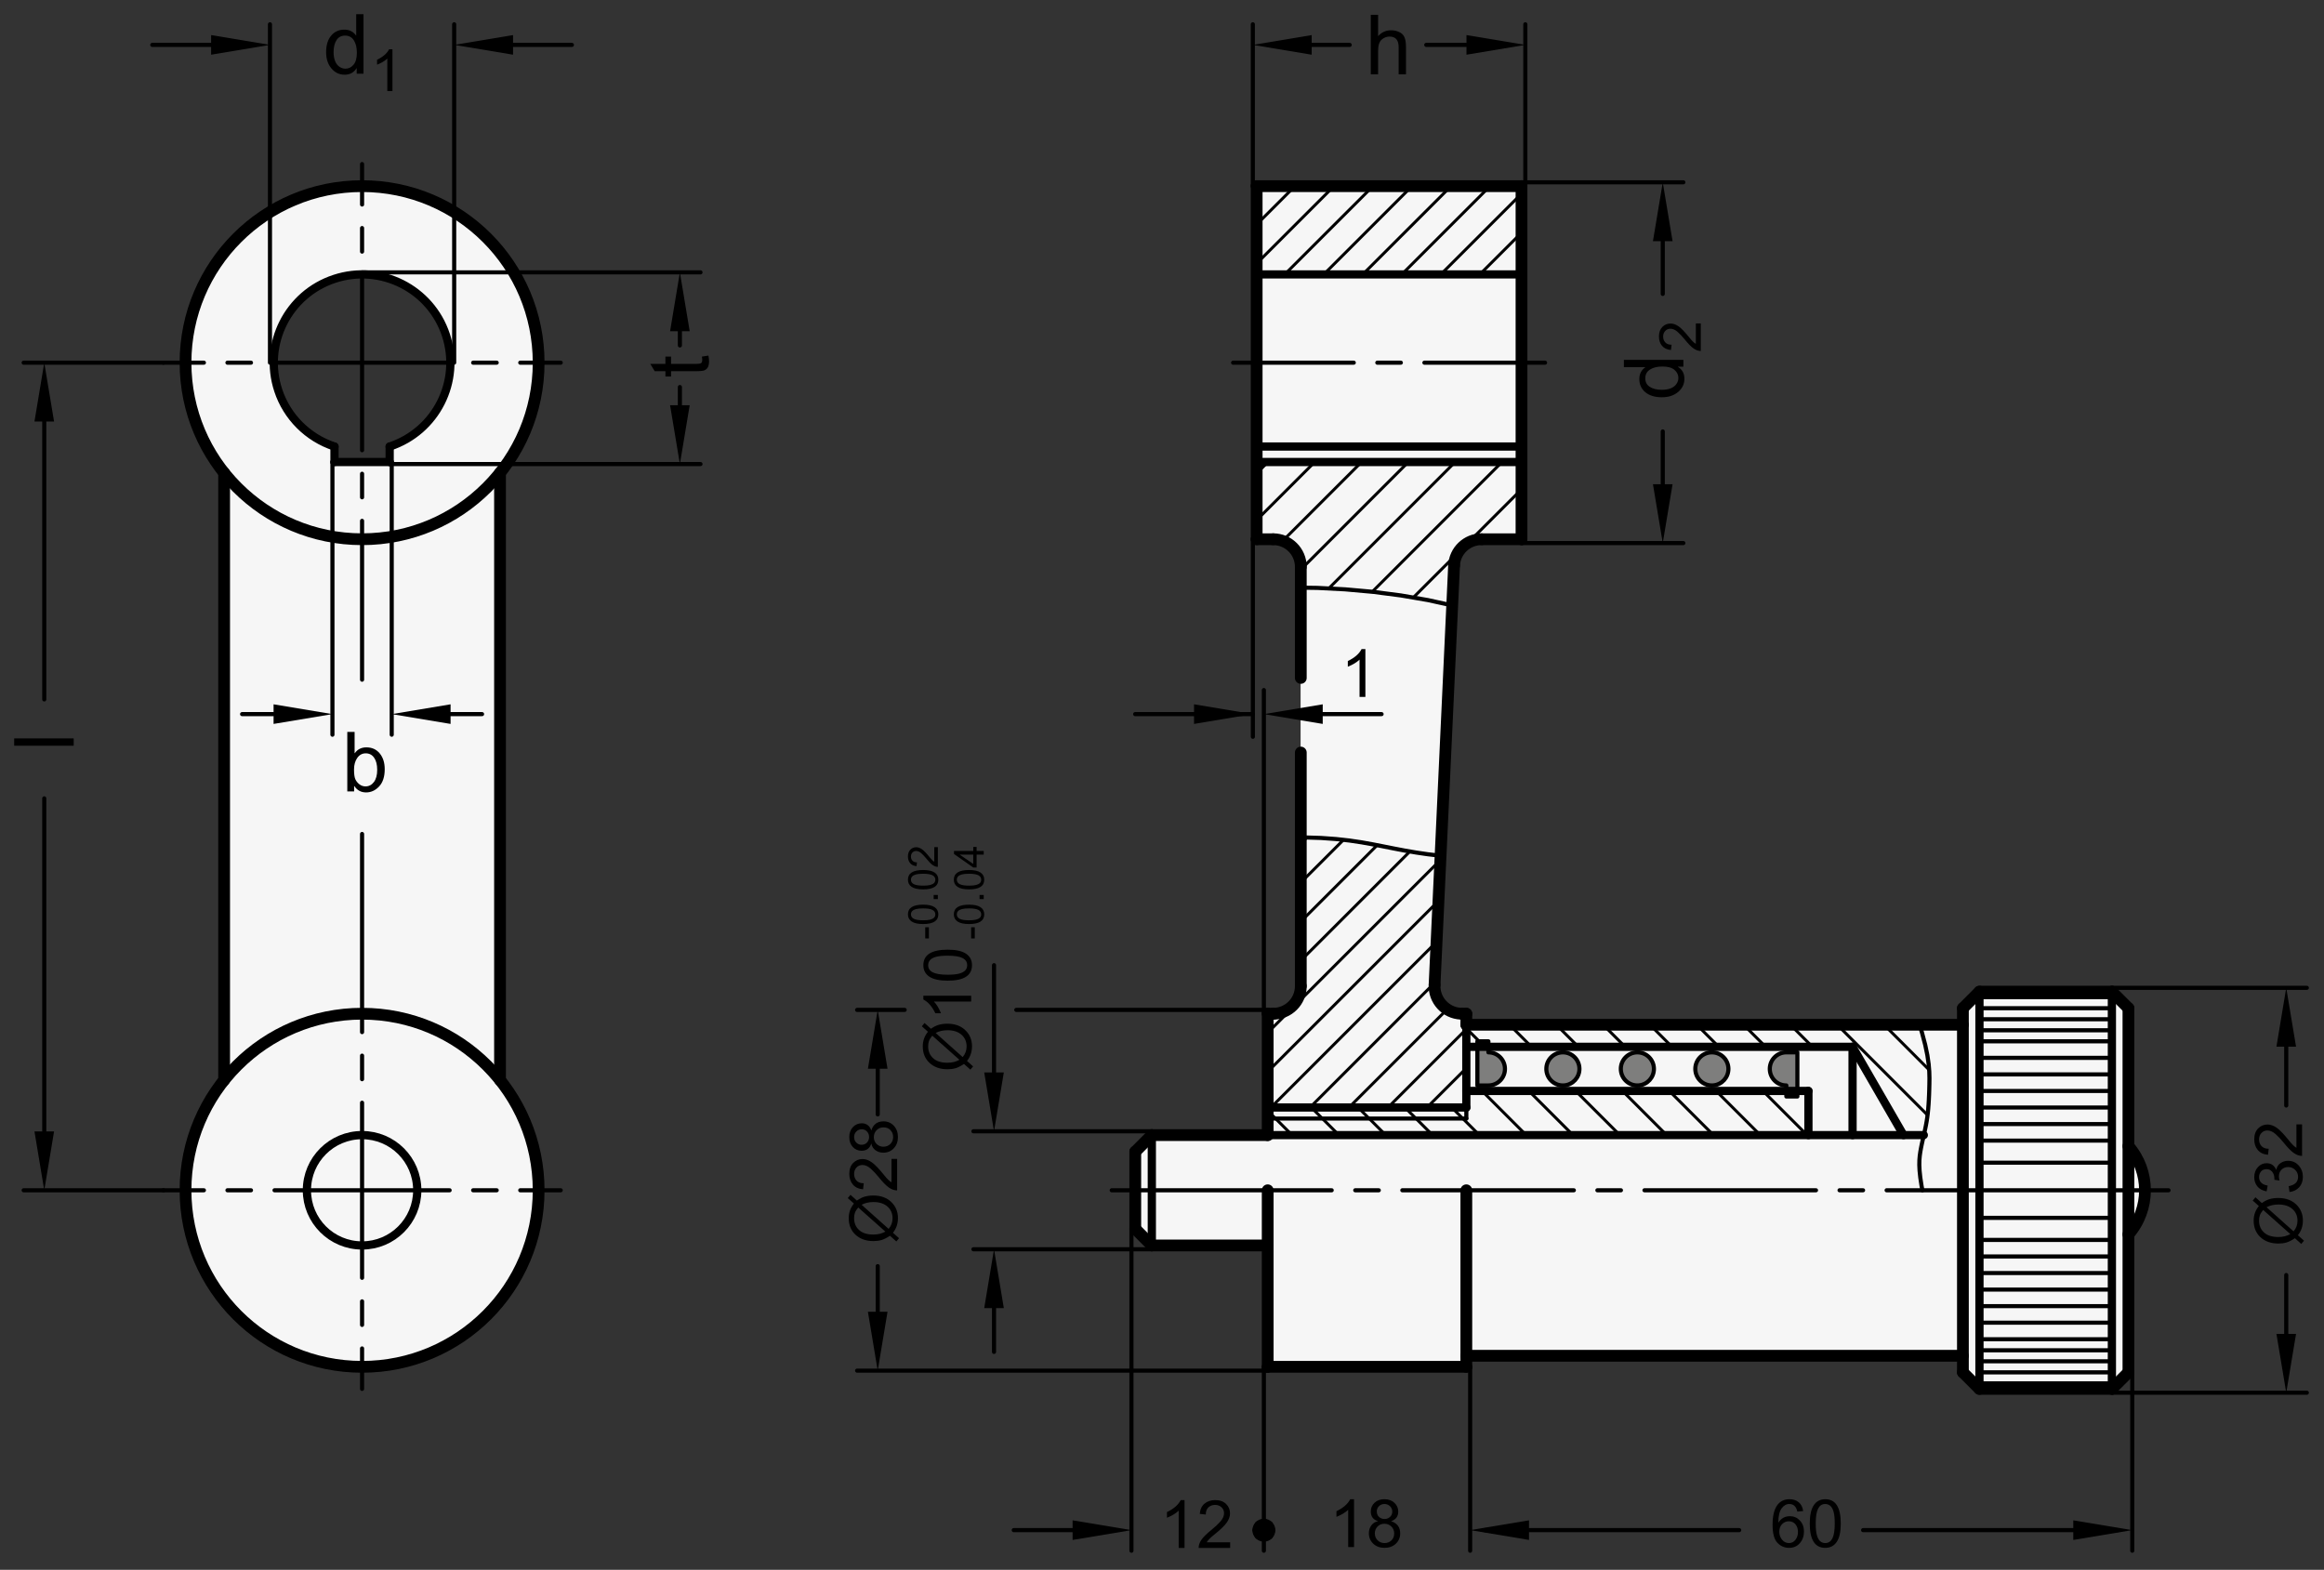 <?xml version="1.0" encoding="utf-8"?>
<!-- Generator: Adobe Illustrator 19.1.0, SVG Export Plug-In . SVG Version: 6.00 Build 0)  -->
<svg version="1.1" xmlns="http://www.w3.org/2000/svg" xmlns:xlink="http://www.w3.org/1999/xlink" x="0px" y="0px"
	 viewBox="0 0 279.832 189.035" enable-background="new 0 0 279.832 189.035" xml:space="preserve">
<rect x="0" y="0" width="279.832" height="189.035" fill="#333333" stroke="none"/>
<g id="MD_x5F_3_x5F_FUELLUNG_x5F_WS">
	<g id="POLYLINE_15_">
		<path fill="#FFFFFF" d="M136.698,138.678l1.993-1.993h13.952v-14.616h0.664c1.835,0,3.322-1.487,3.322-3.322V68.255
			c0-1.835-1.487-3.322-3.322-3.322h-1.993v-42.52h31.89v42.52h-4.801c-1.775,0-3.236,1.395-3.318,3.168l-2.348,50.492
			c-0.085,1.833,1.331,3.387,3.164,3.473c0.051,0.002,0.103,0.004,0.154,0.004h0.506v1.329h59.793v-1.993l1.993-1.993h15.945
			l1.993,1.993v16.609c2.657,3.045,2.657,7.585,0,10.63v16.609l-1.993,1.993h-15.945l-1.993-1.993v-1.993H176.56v1.329h-23.917
			v-14.616h-13.952l-1.993-1.993V138.678z"/>
	</g>
	<g id="POLYLINE_16_">
		<path fill="#FFFFFF" d="M40.276,53.771v1.861h6.644l13.287,1.312v73.114c6.201,7.761,6.201,18.781,0,26.542
			c-7.329,9.173-20.707,10.668-29.88,3.338s-10.668-20.707-3.338-29.88V56.944c-6.201-7.761-6.201-18.781,0-26.542
			c7.329-9.173,20.707-10.668,29.88-3.338s10.668,20.707,3.338,29.88l-13.287-1.312v-1.861c5.577-1.835,8.61-7.843,6.776-13.419
			s-7.843-8.61-13.419-6.776c-5.577,1.835-8.61,7.843-6.776,13.419C34.555,50.201,37.069,52.716,40.276,53.771z"/>
	</g>
</g>
<g id="MD_x5F_3_x5F_FUELLUNG_x5F_GR">
	<g id="POLYLINE_3_">
		<path fill="#F6F6F6" d="M40.276,53.771v1.861h6.644l13.287,1.312v73.114c6.201,7.761,6.201,18.781,0,26.542
			c-7.329,9.173-20.707,10.668-29.88,3.338s-10.668-20.707-3.338-29.88V56.944c-6.201-7.761-6.201-18.781,0-26.542
			c7.329-9.173,20.707-10.668,29.88-3.338s10.668,20.707,3.338,29.88l-13.287-1.312v-1.861c5.577-1.835,8.61-7.843,6.776-13.419
			s-7.843-8.61-13.419-6.776c-5.577,1.835-8.61,7.843-6.776,13.419C34.555,50.201,37.069,52.716,40.276,53.771z"/>
	</g>
	<g id="POLYLINE_4_">
		<path fill="#F6F6F6" d="M136.698,138.678l1.993-1.993h13.952v-14.616h0.664c1.835,0,3.322-1.487,3.322-3.322V68.255
			c0-1.835-1.487-3.322-3.322-3.322h-1.993v-42.52h31.89v42.52h-4.801c-1.775,0-3.236,1.395-3.318,3.168l-2.348,50.492
			c-0.085,1.833,1.331,3.387,3.164,3.473c0.051,0.002,0.103,0.004,0.154,0.004h0.506v1.329h59.793v-1.993l1.993-1.993h15.945
			l1.993,1.993v16.609c2.657,3.045,2.657,7.585,0,10.63v16.609l-1.993,1.993h-15.945l-1.993-1.993v-1.993H176.56v1.329h-23.917
			v-14.616h-13.952l-1.993-1.993V138.678z"/>
	</g>
</g>
<g id="MD_x5F_6_x5F_COLOR_x5F_K064">
	<g id="POLYLINE_9_">
		<path fill="#7E7E7D" d="M216.422,132.035v-5.315h-1.329c-1.101,0-1.993,0.892-1.993,1.993c0,1.101,0.892,1.993,1.993,1.993v1.329
			H216.422z"/>
	</g>
	<g id="POLYLINE_10_">
		<path fill="#7E7E7D" d="M186.201,128.888c0.097,1.097,1.064,1.907,2.16,1.81c1.032-0.091,1.822-0.957,1.818-1.993
			c-0.004-1.101-0.9-1.99-2.001-1.985s-1.99,0.9-1.985,2.001C186.194,128.776,186.196,128.832,186.201,128.888z"/>
	</g>
	<g id="POLYLINE_11_">
		<path fill="#7E7E7D" d="M195.17,128.888c0.097,1.097,1.064,1.907,2.16,1.81c1.032-0.091,1.822-0.957,1.818-1.993
			c-0.004-1.101-0.9-1.99-2.001-1.985s-1.99,0.9-1.985,2.001C195.163,128.776,195.165,128.832,195.17,128.888z"/>
	</g>
	<g id="POLYLINE_12_">
		<path fill="#7E7E7D" d="M204.139,128.888c0.097,1.097,1.064,1.907,2.16,1.81c1.032-0.091,1.822-0.957,1.818-1.993
			c-0.004-1.101-0.9-1.99-2.001-1.985s-1.99,0.9-1.985,2.001C204.132,128.776,204.134,128.832,204.139,128.888z"/>
	</g>
	<g id="POLYLINE_13_">
		<path fill="#7E7E7D" d="M177.889,125.391v5.315h1.329c1.101,0,1.993-0.892,1.993-1.993c0-1.101-0.892-1.993-1.993-1.993v-1.329
			H177.889z"/>
	</g>
</g>
<g id="MD_x5F_1_x5F_070">
	<g id="CIRCLE">
		
			<path fill="none" stroke="#000000" stroke-width="0.992" stroke-linecap="round" stroke-linejoin="round" stroke-miterlimit="10" d="
			M36.954,143.329c0-3.669,2.974-6.644,6.644-6.644c3.669,0,6.644,2.974,6.644,6.644s-2.974,6.644-6.644,6.644
			C39.928,149.973,36.954,146.998,36.954,143.329L36.954,143.329z"/>
	</g>
	<g id="LINE">
		
			<line fill="none" stroke="#000000" stroke-width="0.992" stroke-linecap="round" stroke-linejoin="round" stroke-miterlimit="10" x1="151.314" y1="33.043" x2="183.204" y2="33.043"/>
	</g>
	<g id="LINE_1_">
		
			<line fill="none" stroke="#000000" stroke-width="0.992" stroke-linecap="round" stroke-linejoin="round" stroke-miterlimit="10" x1="151.314" y1="53.771" x2="183.204" y2="53.771"/>
	</g>
	<g id="LINE_2_">
		
			<line fill="none" stroke="#000000" stroke-width="0.992" stroke-linecap="round" stroke-linejoin="round" stroke-miterlimit="10" x1="151.314" y1="55.632" x2="183.204" y2="55.632"/>
	</g>
	<g id="LINE_3_">
		
			<line fill="none" stroke="#000000" stroke-width="0.992" stroke-linecap="round" stroke-linejoin="round" stroke-miterlimit="10" x1="231.647" y1="136.685" x2="152.643" y2="136.685"/>
	</g>
	<g id="LINE_4_">
		
			<line fill="none" stroke="#000000" stroke-width="0.992" stroke-linecap="round" stroke-linejoin="round" stroke-miterlimit="10" x1="138.691" y1="136.685" x2="138.691" y2="149.973"/>
	</g>
	<g id="LINE_5_">
		
			<line fill="none" stroke="#000000" stroke-width="0.992" stroke-linecap="round" stroke-linejoin="round" stroke-miterlimit="10" x1="238.346" y1="119.412" x2="238.346" y2="167.246"/>
	</g>
	<g id="LINE_6_">
		
			<line fill="none" stroke="#000000" stroke-width="0.992" stroke-linecap="round" stroke-linejoin="round" stroke-miterlimit="10" x1="254.291" y1="167.246" x2="254.291" y2="119.412"/>
	</g>
	<g id="LINE_8_">
		
			<line fill="none" stroke="#000000" stroke-width="0.992" stroke-linecap="round" stroke-linejoin="round" stroke-miterlimit="10" x1="176.56" y1="133.363" x2="152.643" y2="133.363"/>
	</g>
	<g id="LINE_10_">
		
			<line fill="none" stroke="#000000" stroke-width="0.992" stroke-linecap="round" stroke-linejoin="round" stroke-miterlimit="10" x1="217.751" y1="131.37" x2="176.56" y2="131.37"/>
	</g>
	<g id="LINE_11_">
		
			<line fill="none" stroke="#000000" stroke-width="0.992" stroke-linecap="round" stroke-linejoin="round" stroke-miterlimit="10" x1="176.56" y1="126.055" x2="223.066" y2="126.055"/>
	</g>
	<g id="LINE_12_">
		
			<line fill="none" stroke="#000000" stroke-width="0.992" stroke-linecap="round" stroke-linejoin="round" stroke-miterlimit="10" x1="223.066" y1="136.685" x2="223.066" y2="126.055"/>
	</g>
	<g id="LINE_13_">
		
			<line fill="none" stroke="#000000" stroke-width="0.992" stroke-linecap="round" stroke-linejoin="round" stroke-miterlimit="10" x1="217.751" y1="136.685" x2="217.751" y2="131.37"/>
	</g>
	<g id="LINE_14_">
		
			<line fill="none" stroke="#000000" stroke-width="0.992" stroke-linecap="round" stroke-linejoin="round" stroke-miterlimit="10" x1="223.066" y1="126.055" x2="229.203" y2="136.685"/>
	</g>
	<g id="LINE_166_">
		
			<line fill="none" stroke="#000000" stroke-width="0.992" stroke-linecap="round" stroke-linejoin="round" stroke-miterlimit="10" x1="46.919" y1="55.632" x2="46.919" y2="53.771"/>
	</g>
	<g id="LINE_167_">
		
			<line fill="none" stroke="#000000" stroke-width="0.992" stroke-linecap="round" stroke-linejoin="round" stroke-miterlimit="10" x1="40.276" y1="55.632" x2="46.919" y2="55.632"/>
	</g>
	<g id="LINE_168_">
		
			<line fill="none" stroke="#000000" stroke-width="0.992" stroke-linecap="round" stroke-linejoin="round" stroke-miterlimit="10" x1="40.276" y1="53.771" x2="40.276" y2="55.632"/>
	</g>
	<g id="ARC_5_">
		
			<path fill="none" stroke="#000000" stroke-width="0.992" stroke-linecap="round" stroke-linejoin="round" stroke-miterlimit="10" d="
			M46.919,53.771c5.577-1.835,8.61-7.843,6.776-13.419s-7.843-8.61-13.419-6.776c-5.577,1.835-8.61,7.843-6.776,13.419
			c1.055,3.206,3.57,5.721,6.776,6.776"/>
	</g>
	<g id="LINE_169_">
		
			<line fill="none" stroke="#000000" stroke-width="0.992" stroke-linecap="round" stroke-linejoin="round" stroke-miterlimit="10" x1="176.56" y1="133.363" x2="176.56" y2="123.398"/>
	</g>
</g>
<g id="MD_x5F_1_x5F_035">
	<g id="LINE_7_">
		
			<line fill="none" stroke="#000000" stroke-width="0.496" stroke-linecap="round" stroke-linejoin="round" stroke-miterlimit="10" x1="176.56" y1="134.692" x2="152.643" y2="134.692"/>
	</g>
	<g id="LINE_9_">
		
			<line fill="none" stroke="#000000" stroke-width="0.496" stroke-linecap="round" stroke-linejoin="round" stroke-miterlimit="10" x1="176.56" y1="134.692" x2="176.56" y2="133.363"/>
	</g>
	<g id="POLYLINE">
		
			<polyline fill="none" stroke="#000000" stroke-width="0.496" stroke-linecap="round" stroke-linejoin="round" stroke-miterlimit="10" points="
			231.129,123.398 231.426,124.348 231.816,125.826 232.075,127.076 232.229,128.135 232.304,129.04 232.325,129.829 
			232.316,130.539 232.3,131.204 232.279,131.831 232.251,132.425 232.217,132.989 232.175,133.528 232.124,134.044 
			232.062,134.543 231.988,135.026 231.903,135.499 231.808,135.963 231.707,136.421 231.603,136.875 231.5,137.328 231.4,137.782 
			231.308,138.24 231.225,138.703 231.158,139.179 231.114,139.694 231.103,140.279 231.135,140.964 231.22,141.782 
			231.368,142.762 231.475,143.329 		"/>
	</g>
	<g id="POLYLINE_1_">
		
			<polyline fill="none" stroke="#000000" stroke-width="0.496" stroke-linecap="round" stroke-linejoin="round" stroke-miterlimit="10" points="
			156.629,100.841 157.025,100.84 159.073,100.905 160.876,101.034 162.482,101.213 163.937,101.43 165.29,101.672 166.586,101.926 
			167.87,102.181 169.171,102.429 170.515,102.66 171.93,102.867 173.441,103.042 173.459,103.044 		"/>
	</g>
	<g id="POLYLINE_2_">
		
			<polyline fill="none" stroke="#000000" stroke-width="0.496" stroke-linecap="round" stroke-linejoin="round" stroke-miterlimit="10" points="
			156.629,70.765 158.635,70.793 161.977,70.967 165.339,71.269 168.674,71.7 171.933,72.259 174.861,72.901 		"/>
	</g>
	<g id="LINE_42_">
		
			<line fill="none" stroke="#000000" stroke-width="0.496" stroke-linecap="round" stroke-linejoin="round" stroke-miterlimit="10" x1="238.346" y1="140.007" x2="254.291" y2="140.007"/>
	</g>
	<g id="LINE_43_">
		
			<line fill="none" stroke="#000000" stroke-width="0.496" stroke-linecap="round" stroke-linejoin="round" stroke-miterlimit="10" x1="238.346" y1="137.35" x2="254.291" y2="137.35"/>
	</g>
	<g id="LINE_44_">
		
			<line fill="none" stroke="#000000" stroke-width="0.496" stroke-linecap="round" stroke-linejoin="round" stroke-miterlimit="10" x1="238.346" y1="135.356" x2="254.291" y2="135.356"/>
	</g>
	<g id="LINE_45_">
		
			<line fill="none" stroke="#000000" stroke-width="0.496" stroke-linecap="round" stroke-linejoin="round" stroke-miterlimit="10" x1="238.346" y1="133.363" x2="254.291" y2="133.363"/>
	</g>
	<g id="LINE_46_">
		
			<line fill="none" stroke="#000000" stroke-width="0.496" stroke-linecap="round" stroke-linejoin="round" stroke-miterlimit="10" x1="238.346" y1="131.37" x2="254.291" y2="131.37"/>
	</g>
	<g id="LINE_47_">
		
			<line fill="none" stroke="#000000" stroke-width="0.496" stroke-linecap="round" stroke-linejoin="round" stroke-miterlimit="10" x1="238.346" y1="127.384" x2="254.291" y2="127.384"/>
	</g>
	<g id="LINE_48_">
		
			<line fill="none" stroke="#000000" stroke-width="0.496" stroke-linecap="round" stroke-linejoin="round" stroke-miterlimit="10" x1="238.346" y1="129.377" x2="254.291" y2="129.377"/>
	</g>
	<g id="LINE_49_">
		
			<line fill="none" stroke="#000000" stroke-width="0.496" stroke-linecap="round" stroke-linejoin="round" stroke-miterlimit="10" x1="238.346" y1="125.391" x2="254.291" y2="125.391"/>
	</g>
	<g id="LINE_50_">
		
			<line fill="none" stroke="#000000" stroke-width="0.496" stroke-linecap="round" stroke-linejoin="round" stroke-miterlimit="10" x1="238.346" y1="124.062" x2="254.291" y2="124.062"/>
	</g>
	<g id="LINE_51_">
		
			<line fill="none" stroke="#000000" stroke-width="0.496" stroke-linecap="round" stroke-linejoin="round" stroke-miterlimit="10" x1="238.346" y1="122.733" x2="254.291" y2="122.733"/>
	</g>
	<g id="LINE_52_">
		
			<line fill="none" stroke="#000000" stroke-width="0.496" stroke-linecap="round" stroke-linejoin="round" stroke-miterlimit="10" x1="238.346" y1="121.405" x2="254.291" y2="121.405"/>
	</g>
	<g id="LINE_53_">
		
			<line fill="none" stroke="#000000" stroke-width="0.496" stroke-linecap="round" stroke-linejoin="round" stroke-miterlimit="10" x1="238.346" y1="120.076" x2="254.291" y2="120.076"/>
	</g>
	<g id="LINE_54_">
		
			<line fill="none" stroke="#000000" stroke-width="0.496" stroke-linecap="round" stroke-linejoin="round" stroke-miterlimit="10" x1="238.346" y1="166.582" x2="254.291" y2="166.582"/>
	</g>
	<g id="LINE_55_">
		
			<line fill="none" stroke="#000000" stroke-width="0.496" stroke-linecap="round" stroke-linejoin="round" stroke-miterlimit="10" x1="238.346" y1="165.253" x2="254.291" y2="165.253"/>
	</g>
	<g id="LINE_56_">
		
			<line fill="none" stroke="#000000" stroke-width="0.496" stroke-linecap="round" stroke-linejoin="round" stroke-miterlimit="10" x1="238.346" y1="163.924" x2="254.291" y2="163.924"/>
	</g>
	<g id="LINE_57_">
		
			<line fill="none" stroke="#000000" stroke-width="0.496" stroke-linecap="round" stroke-linejoin="round" stroke-miterlimit="10" x1="238.346" y1="162.596" x2="254.291" y2="162.596"/>
	</g>
	<g id="LINE_58_">
		
			<line fill="none" stroke="#000000" stroke-width="0.496" stroke-linecap="round" stroke-linejoin="round" stroke-miterlimit="10" x1="238.346" y1="161.267" x2="254.291" y2="161.267"/>
	</g>
	<g id="LINE_59_">
		
			<line fill="none" stroke="#000000" stroke-width="0.496" stroke-linecap="round" stroke-linejoin="round" stroke-miterlimit="10" x1="238.346" y1="157.281" x2="254.291" y2="157.281"/>
	</g>
	<g id="LINE_60_">
		
			<line fill="none" stroke="#000000" stroke-width="0.496" stroke-linecap="round" stroke-linejoin="round" stroke-miterlimit="10" x1="238.346" y1="159.274" x2="254.291" y2="159.274"/>
	</g>
	<g id="LINE_61_">
		
			<line fill="none" stroke="#000000" stroke-width="0.496" stroke-linecap="round" stroke-linejoin="round" stroke-miterlimit="10" x1="238.346" y1="155.288" x2="254.291" y2="155.288"/>
	</g>
	<g id="LINE_62_">
		
			<line fill="none" stroke="#000000" stroke-width="0.496" stroke-linecap="round" stroke-linejoin="round" stroke-miterlimit="10" x1="238.346" y1="153.294" x2="254.291" y2="153.294"/>
	</g>
	<g id="LINE_63_">
		
			<line fill="none" stroke="#000000" stroke-width="0.496" stroke-linecap="round" stroke-linejoin="round" stroke-miterlimit="10" x1="238.346" y1="151.301" x2="254.291" y2="151.301"/>
	</g>
	<g id="LINE_64_">
		
			<line fill="none" stroke="#000000" stroke-width="0.496" stroke-linecap="round" stroke-linejoin="round" stroke-miterlimit="10" x1="238.346" y1="149.308" x2="254.291" y2="149.308"/>
	</g>
	<g id="LINE_65_">
		
			<line fill="none" stroke="#000000" stroke-width="0.496" stroke-linecap="round" stroke-linejoin="round" stroke-miterlimit="10" x1="238.346" y1="146.651" x2="254.291" y2="146.651"/>
	</g>
	<g id="POLYLINE_5_">
		
			<path fill="none" stroke="#000000" stroke-width="0.496" stroke-linecap="round" stroke-linejoin="round" stroke-miterlimit="10" d="
			M186.201,128.888c0.097,1.097,1.064,1.907,2.16,1.81c1.032-0.091,1.822-0.957,1.818-1.993c-0.004-1.101-0.9-1.99-2.001-1.985
			s-1.99,0.9-1.985,2.001C186.194,128.776,186.196,128.832,186.201,128.888z"/>
	</g>
	<g id="POLYLINE_6_">
		
			<path fill="none" stroke="#000000" stroke-width="0.496" stroke-linecap="round" stroke-linejoin="round" stroke-miterlimit="10" d="
			M195.17,128.888c0.097,1.097,1.064,1.907,2.16,1.81c1.032-0.091,1.822-0.957,1.818-1.993c-0.004-1.101-0.9-1.99-2.001-1.985
			s-1.99,0.9-1.985,2.001C195.163,128.776,195.165,128.832,195.17,128.888z"/>
	</g>
	<g id="POLYLINE_7_">
		
			<path fill="none" stroke="#000000" stroke-width="0.496" stroke-linecap="round" stroke-linejoin="round" stroke-miterlimit="10" d="
			M204.139,128.888c0.097,1.097,1.064,1.907,2.16,1.81c1.032-0.091,1.822-0.957,1.818-1.993c-0.004-1.101-0.9-1.99-2.001-1.985
			s-1.99,0.9-1.985,2.001C204.132,128.776,204.134,128.832,204.139,128.888z"/>
	</g>
	<g id="POLYLINE_8_">
		
			<path fill="none" stroke="#000000" stroke-width="0.496" stroke-linecap="round" stroke-linejoin="round" stroke-miterlimit="10" d="
			M177.889,125.391v5.315h1.329c1.101,0,1.993-0.892,1.993-1.993c0-1.101-0.892-1.993-1.993-1.993v-1.329H177.889z"/>
	</g>
	<g id="LINE_180_">
		
			<line fill="none" stroke="#000000" stroke-width="0.496" stroke-linecap="round" stroke-linejoin="round" stroke-miterlimit="10" x1="148.479" y1="43.673" x2="163.007" y2="43.673"/>
	</g>
	<g id="LINE_181_">
		
			<line fill="none" stroke="#000000" stroke-width="0.496" stroke-linecap="round" stroke-linejoin="round" stroke-miterlimit="10" x1="165.842" y1="43.673" x2="168.676" y2="43.673"/>
	</g>
	<g id="LINE_182_">
		
			<line fill="none" stroke="#000000" stroke-width="0.496" stroke-linecap="round" stroke-linejoin="round" stroke-miterlimit="10" x1="171.511" y1="43.673" x2="186.038" y2="43.673"/>
	</g>
	<g id="LINE_183_">
		
			<line fill="none" stroke="#000000" stroke-width="0.496" stroke-linecap="round" stroke-linejoin="round" stroke-miterlimit="10" x1="133.863" y1="143.329" x2="160.349" y2="143.329"/>
	</g>
	<g id="LINE_184_">
		
			<line fill="none" stroke="#000000" stroke-width="0.496" stroke-linecap="round" stroke-linejoin="round" stroke-miterlimit="10" x1="163.184" y1="143.329" x2="166.019" y2="143.329"/>
	</g>
	<g id="LINE_185_">
		
			<line fill="none" stroke="#000000" stroke-width="0.496" stroke-linecap="round" stroke-linejoin="round" stroke-miterlimit="10" x1="189.506" y1="143.329" x2="168.853" y2="143.329"/>
	</g>
	<g id="LINE_186_">
		
			<line fill="none" stroke="#000000" stroke-width="0.496" stroke-linecap="round" stroke-linejoin="round" stroke-miterlimit="10" x1="192.341" y1="143.329" x2="195.176" y2="143.329"/>
	</g>
	<g id="LINE_187_">
		
			<line fill="none" stroke="#000000" stroke-width="0.496" stroke-linecap="round" stroke-linejoin="round" stroke-miterlimit="10" x1="221.498" y1="143.329" x2="224.333" y2="143.329"/>
	</g>
	<g id="LINE_188_">
		
			<line fill="none" stroke="#000000" stroke-width="0.496" stroke-linecap="round" stroke-linejoin="round" stroke-miterlimit="10" x1="218.663" y1="143.329" x2="198.01" y2="143.329"/>
	</g>
	<g id="LINE_189_">
		
			<line fill="none" stroke="#000000" stroke-width="0.496" stroke-linecap="round" stroke-linejoin="round" stroke-miterlimit="10" x1="261.112" y1="143.329" x2="227.167" y2="143.329"/>
	</g>
	<g id="LINE_190_">
		
			<line fill="none" stroke="#000000" stroke-width="0.496" stroke-linecap="round" stroke-linejoin="round" stroke-miterlimit="10" x1="33.056" y1="143.329" x2="54.139" y2="143.329"/>
	</g>
	<g id="LINE_191_">
		
			<line fill="none" stroke="#000000" stroke-width="0.496" stroke-linecap="round" stroke-linejoin="round" stroke-miterlimit="10" x1="56.973" y1="143.329" x2="59.808" y2="143.329"/>
	</g>
	<g id="LINE_192_">
		
			<line fill="none" stroke="#000000" stroke-width="0.496" stroke-linecap="round" stroke-linejoin="round" stroke-miterlimit="10" x1="62.643" y1="143.329" x2="67.515" y2="143.329"/>
	</g>
	<g id="LINE_193_">
		
			<line fill="none" stroke="#000000" stroke-width="0.496" stroke-linecap="round" stroke-linejoin="round" stroke-miterlimit="10" x1="30.221" y1="143.329" x2="27.387" y2="143.329"/>
	</g>
	<g id="LINE_194_">
		
			<line fill="none" stroke="#000000" stroke-width="0.496" stroke-linecap="round" stroke-linejoin="round" stroke-miterlimit="10" x1="24.552" y1="143.329" x2="19.68" y2="143.329"/>
	</g>
	<g id="LINE_195_">
		
			<line fill="none" stroke="#000000" stroke-width="0.496" stroke-linecap="round" stroke-linejoin="round" stroke-miterlimit="10" x1="43.597" y1="100.424" x2="43.597" y2="124.284"/>
	</g>
	<g id="LINE_196_">
		
			<line fill="none" stroke="#000000" stroke-width="0.496" stroke-linecap="round" stroke-linejoin="round" stroke-miterlimit="10" x1="43.597" y1="127.118" x2="43.597" y2="129.953"/>
	</g>
	<g id="LINE_197_">
		
			<line fill="none" stroke="#000000" stroke-width="0.496" stroke-linecap="round" stroke-linejoin="round" stroke-miterlimit="10" x1="43.597" y1="132.788" x2="43.597" y2="153.87"/>
	</g>
	<g id="LINE_198_">
		
			<line fill="none" stroke="#000000" stroke-width="0.496" stroke-linecap="round" stroke-linejoin="round" stroke-miterlimit="10" x1="43.597" y1="156.705" x2="43.597" y2="159.54"/>
	</g>
	<g id="LINE_199_">
		
			<line fill="none" stroke="#000000" stroke-width="0.496" stroke-linecap="round" stroke-linejoin="round" stroke-miterlimit="10" x1="43.597" y1="162.374" x2="43.597" y2="167.246"/>
	</g>
	<g id="LINE_200_">
		
			<line fill="none" stroke="#000000" stroke-width="0.496" stroke-linecap="round" stroke-linejoin="round" stroke-miterlimit="10" x1="54.139" y1="43.673" x2="33.056" y2="43.673"/>
	</g>
	<g id="LINE_201_">
		
			<line fill="none" stroke="#000000" stroke-width="0.496" stroke-linecap="round" stroke-linejoin="round" stroke-miterlimit="10" x1="43.597" y1="54.215" x2="43.597" y2="33.132"/>
	</g>
	<g id="LINE_202_">
		
			<line fill="none" stroke="#000000" stroke-width="0.496" stroke-linecap="round" stroke-linejoin="round" stroke-miterlimit="10" x1="43.597" y1="59.884" x2="43.597" y2="57.049"/>
	</g>
	<g id="LINE_203_">
		
			<line fill="none" stroke="#000000" stroke-width="0.496" stroke-linecap="round" stroke-linejoin="round" stroke-miterlimit="10" x1="43.597" y1="81.848" x2="43.597" y2="62.719"/>
	</g>
	<g id="LINE_204_">
		
			<line fill="none" stroke="#000000" stroke-width="0.496" stroke-linecap="round" stroke-linejoin="round" stroke-miterlimit="10" x1="30.221" y1="43.673" x2="27.387" y2="43.673"/>
	</g>
	<g id="LINE_205_">
		
			<line fill="none" stroke="#000000" stroke-width="0.496" stroke-linecap="round" stroke-linejoin="round" stroke-miterlimit="10" x1="24.552" y1="43.673" x2="19.68" y2="43.673"/>
	</g>
	<g id="LINE_206_">
		
			<line fill="none" stroke="#000000" stroke-width="0.496" stroke-linecap="round" stroke-linejoin="round" stroke-miterlimit="10" x1="43.597" y1="30.297" x2="43.597" y2="27.463"/>
	</g>
	<g id="LINE_207_">
		
			<line fill="none" stroke="#000000" stroke-width="0.496" stroke-linecap="round" stroke-linejoin="round" stroke-miterlimit="10" x1="43.597" y1="24.628" x2="43.597" y2="19.756"/>
	</g>
	<g id="LINE_208_">
		
			<line fill="none" stroke="#000000" stroke-width="0.496" stroke-linecap="round" stroke-linejoin="round" stroke-miterlimit="10" x1="62.643" y1="43.673" x2="67.515" y2="43.673"/>
	</g>
	<g id="LINE_209_">
		
			<line fill="none" stroke="#000000" stroke-width="0.496" stroke-linecap="round" stroke-linejoin="round" stroke-miterlimit="10" x1="56.973" y1="43.673" x2="59.808" y2="43.673"/>
	</g>
	<g id="POLYLINE_14_">
		
			<path fill="none" stroke="#000000" stroke-width="0.496" stroke-linecap="round" stroke-linejoin="round" stroke-miterlimit="10" d="
			M216.422,132.035v-5.315h-1.329c-1.101,0-1.993,0.892-1.993,1.993c0,1.101,0.892,1.993,1.993,1.993v1.329H216.422z"/>
	</g>
</g>
<g id="MD_x5F_2_x5F_SCHRAFFUR">
	<g id="LINE_15_">
		
			<line fill="none" stroke="#000000" stroke-width="0.354" stroke-linecap="round" stroke-linejoin="round" stroke-miterlimit="10" x1="195.043" y1="136.685" x2="189.728" y2="131.37"/>
	</g>
	<g id="LINE_16_">
		
			<line fill="none" stroke="#000000" stroke-width="0.354" stroke-linecap="round" stroke-linejoin="round" stroke-miterlimit="10" x1="184.413" y1="126.055" x2="181.755" y2="123.398"/>
	</g>
	<g id="LINE_17_">
		
			<line fill="none" stroke="#000000" stroke-width="0.354" stroke-linecap="round" stroke-linejoin="round" stroke-miterlimit="10" x1="200.68" y1="136.685" x2="195.365" y2="131.37"/>
	</g>
	<g id="LINE_18_">
		
			<line fill="none" stroke="#000000" stroke-width="0.354" stroke-linecap="round" stroke-linejoin="round" stroke-miterlimit="10" x1="190.05" y1="126.055" x2="187.393" y2="123.398"/>
	</g>
	<g id="LINE_19_">
		
			<line fill="none" stroke="#000000" stroke-width="0.354" stroke-linecap="round" stroke-linejoin="round" stroke-miterlimit="10" x1="206.318" y1="136.685" x2="201.003" y2="131.37"/>
	</g>
	<g id="LINE_20_">
		
			<line fill="none" stroke="#000000" stroke-width="0.354" stroke-linecap="round" stroke-linejoin="round" stroke-miterlimit="10" x1="195.688" y1="126.055" x2="193.03" y2="123.398"/>
	</g>
	<g id="LINE_21_">
		
			<line fill="none" stroke="#000000" stroke-width="0.354" stroke-linecap="round" stroke-linejoin="round" stroke-miterlimit="10" x1="211.955" y1="136.685" x2="206.64" y2="131.37"/>
	</g>
	<g id="LINE_22_">
		
			<line fill="none" stroke="#000000" stroke-width="0.354" stroke-linecap="round" stroke-linejoin="round" stroke-miterlimit="10" x1="201.325" y1="126.055" x2="198.668" y2="123.398"/>
	</g>
	<g id="LINE_23_">
		
			<line fill="none" stroke="#000000" stroke-width="0.354" stroke-linecap="round" stroke-linejoin="round" stroke-miterlimit="10" x1="217.592" y1="136.685" x2="212.277" y2="131.37"/>
	</g>
	<g id="LINE_24_">
		
			<line fill="none" stroke="#000000" stroke-width="0.354" stroke-linecap="round" stroke-linejoin="round" stroke-miterlimit="10" x1="206.962" y1="126.055" x2="204.305" y2="123.398"/>
	</g>
	<g id="LINE_25_">
		
			<line fill="none" stroke="#000000" stroke-width="0.354" stroke-linecap="round" stroke-linejoin="round" stroke-miterlimit="10" x1="212.6" y1="126.055" x2="209.942" y2="123.398"/>
	</g>
	<g id="LINE_26_">
		
			<line fill="none" stroke="#000000" stroke-width="0.354" stroke-linecap="round" stroke-linejoin="round" stroke-miterlimit="10" x1="218.237" y1="126.055" x2="215.58" y2="123.398"/>
	</g>
	<g id="LINE_27_">
		
			<line fill="none" stroke="#000000" stroke-width="0.354" stroke-linecap="round" stroke-linejoin="round" stroke-miterlimit="10" x1="232.095" y1="134.276" x2="221.217" y2="123.398"/>
	</g>
	<g id="LINE_28_">
		
			<line fill="none" stroke="#000000" stroke-width="0.354" stroke-linecap="round" stroke-linejoin="round" stroke-miterlimit="10" x1="232.287" y1="128.83" x2="226.854" y2="123.398"/>
	</g>
	<g id="LINE_29_">
		
			<line fill="none" stroke="#000000" stroke-width="0.354" stroke-linecap="round" stroke-linejoin="round" stroke-miterlimit="10" x1="189.405" y1="136.685" x2="184.09" y2="131.37"/>
	</g>
	<g id="LINE_30_">
		
			<line fill="none" stroke="#000000" stroke-width="0.354" stroke-linecap="round" stroke-linejoin="round" stroke-miterlimit="10" x1="178.776" y1="126.055" x2="176.56" y2="123.84"/>
	</g>
	<g id="LINE_31_">
		
			<line fill="none" stroke="#000000" stroke-width="0.354" stroke-linecap="round" stroke-linejoin="round" stroke-miterlimit="10" x1="183.768" y1="136.685" x2="178.453" y2="131.37"/>
	</g>
	<g id="LINE_32_">
		
			<line fill="none" stroke="#000000" stroke-width="0.354" stroke-linecap="round" stroke-linejoin="round" stroke-miterlimit="10" x1="178.131" y1="136.685" x2="176.138" y2="134.692"/>
	</g>
	<g id="LINE_33_">
		
			<line fill="none" stroke="#000000" stroke-width="0.354" stroke-linecap="round" stroke-linejoin="round" stroke-miterlimit="10" x1="176.138" y1="134.692" x2="174.809" y2="133.363"/>
	</g>
	<g id="LINE_34_">
		
			<line fill="none" stroke="#000000" stroke-width="0.354" stroke-linecap="round" stroke-linejoin="round" stroke-miterlimit="10" x1="172.493" y1="136.685" x2="170.5" y2="134.692"/>
	</g>
	<g id="LINE_35_">
		
			<line fill="none" stroke="#000000" stroke-width="0.354" stroke-linecap="round" stroke-linejoin="round" stroke-miterlimit="10" x1="170.5" y1="134.692" x2="169.171" y2="133.363"/>
	</g>
	<g id="LINE_36_">
		
			<line fill="none" stroke="#000000" stroke-width="0.354" stroke-linecap="round" stroke-linejoin="round" stroke-miterlimit="10" x1="166.856" y1="136.685" x2="164.863" y2="134.692"/>
	</g>
	<g id="LINE_37_">
		
			<line fill="none" stroke="#000000" stroke-width="0.354" stroke-linecap="round" stroke-linejoin="round" stroke-miterlimit="10" x1="164.863" y1="134.692" x2="163.534" y2="133.363"/>
	</g>
	<g id="LINE_38_">
		
			<line fill="none" stroke="#000000" stroke-width="0.354" stroke-linecap="round" stroke-linejoin="round" stroke-miterlimit="10" x1="161.219" y1="136.685" x2="159.225" y2="134.692"/>
	</g>
	<g id="LINE_39_">
		
			<line fill="none" stroke="#000000" stroke-width="0.354" stroke-linecap="round" stroke-linejoin="round" stroke-miterlimit="10" x1="159.225" y1="134.692" x2="157.897" y2="133.363"/>
	</g>
	<g id="LINE_40_">
		
			<line fill="none" stroke="#000000" stroke-width="0.354" stroke-linecap="round" stroke-linejoin="round" stroke-miterlimit="10" x1="155.581" y1="136.685" x2="153.588" y2="134.692"/>
	</g>
	<g id="LINE_41_">
		
			<line fill="none" stroke="#000000" stroke-width="0.354" stroke-linecap="round" stroke-linejoin="round" stroke-miterlimit="10" x1="153.588" y1="134.692" x2="152.643" y2="133.747"/>
	</g>
	<g id="LINE_104_">
		
			<line fill="none" stroke="#000000" stroke-width="0.354" stroke-linecap="round" stroke-linejoin="round" stroke-miterlimit="10" x1="182.881" y1="33.043" x2="183.204" y2="32.72"/>
	</g>
	<g id="LINE_105_">
		
			<line fill="none" stroke="#000000" stroke-width="0.354" stroke-linecap="round" stroke-linejoin="round" stroke-miterlimit="10" x1="178.183" y1="33.043" x2="183.204" y2="28.022"/>
	</g>
	<g id="LINE_106_">
		
			<line fill="none" stroke="#000000" stroke-width="0.354" stroke-linecap="round" stroke-linejoin="round" stroke-miterlimit="10" x1="173.485" y1="33.043" x2="183.204" y2="23.325"/>
	</g>
	<g id="LINE_107_">
		
			<line fill="none" stroke="#000000" stroke-width="0.354" stroke-linecap="round" stroke-linejoin="round" stroke-miterlimit="10" x1="168.787" y1="33.043" x2="179.417" y2="22.414"/>
	</g>
	<g id="LINE_108_">
		
			<line fill="none" stroke="#000000" stroke-width="0.354" stroke-linecap="round" stroke-linejoin="round" stroke-miterlimit="10" x1="164.089" y1="33.043" x2="174.719" y2="22.414"/>
	</g>
	<g id="LINE_109_">
		
			<line fill="none" stroke="#000000" stroke-width="0.354" stroke-linecap="round" stroke-linejoin="round" stroke-miterlimit="10" x1="159.392" y1="33.043" x2="170.021" y2="22.414"/>
	</g>
	<g id="LINE_110_">
		
			<line fill="none" stroke="#000000" stroke-width="0.354" stroke-linecap="round" stroke-linejoin="round" stroke-miterlimit="10" x1="154.694" y1="33.043" x2="165.324" y2="22.414"/>
	</g>
	<g id="LINE_111_">
		
			<line fill="none" stroke="#000000" stroke-width="0.354" stroke-linecap="round" stroke-linejoin="round" stroke-miterlimit="10" x1="151.314" y1="31.725" x2="160.626" y2="22.414"/>
	</g>
	<g id="LINE_112_">
		
			<line fill="none" stroke="#000000" stroke-width="0.354" stroke-linecap="round" stroke-linejoin="round" stroke-miterlimit="10" x1="151.314" y1="27.028" x2="155.928" y2="22.414"/>
	</g>
	<g id="LINE_113_">
		
			<line fill="none" stroke="#000000" stroke-width="0.354" stroke-linecap="round" stroke-linejoin="round" stroke-miterlimit="10" x1="156.629" y1="101.575" x2="157.354" y2="100.85"/>
	</g>
	<g id="LINE_114_">
		
			<line fill="none" stroke="#000000" stroke-width="0.354" stroke-linecap="round" stroke-linejoin="round" stroke-miterlimit="10" x1="156.629" y1="106.273" x2="161.769" y2="101.133"/>
	</g>
	<g id="LINE_115_">
		
			<line fill="none" stroke="#000000" stroke-width="0.354" stroke-linecap="round" stroke-linejoin="round" stroke-miterlimit="10" x1="156.629" y1="110.971" x2="165.824" y2="101.776"/>
	</g>
	<g id="LINE_116_">
		
			<line fill="none" stroke="#000000" stroke-width="0.354" stroke-linecap="round" stroke-linejoin="round" stroke-miterlimit="10" x1="156.629" y1="115.669" x2="169.766" y2="102.531"/>
	</g>
	<g id="LINE_117_">
		
			<line fill="none" stroke="#000000" stroke-width="0.354" stroke-linecap="round" stroke-linejoin="round" stroke-miterlimit="10" x1="152.643" y1="124.353" x2="173.435" y2="103.561"/>
	</g>
	<g id="LINE_118_">
		
			<line fill="none" stroke="#000000" stroke-width="0.354" stroke-linecap="round" stroke-linejoin="round" stroke-miterlimit="10" x1="152.643" y1="129.051" x2="173.206" y2="108.488"/>
	</g>
	<g id="LINE_119_">
		
			<line fill="none" stroke="#000000" stroke-width="0.354" stroke-linecap="round" stroke-linejoin="round" stroke-miterlimit="10" x1="153.028" y1="133.363" x2="172.976" y2="113.415"/>
	</g>
	<g id="LINE_120_">
		
			<line fill="none" stroke="#000000" stroke-width="0.354" stroke-linecap="round" stroke-linejoin="round" stroke-miterlimit="10" x1="157.726" y1="133.363" x2="172.747" y2="118.342"/>
	</g>
	<g id="LINE_121_">
		
			<line fill="none" stroke="#000000" stroke-width="0.354" stroke-linecap="round" stroke-linejoin="round" stroke-miterlimit="10" x1="162.423" y1="133.363" x2="174.25" y2="121.537"/>
	</g>
	<g id="LINE_122_">
		
			<line fill="none" stroke="#000000" stroke-width="0.354" stroke-linecap="round" stroke-linejoin="round" stroke-miterlimit="10" x1="167.121" y1="133.363" x2="176.56" y2="123.924"/>
	</g>
	<g id="LINE_123_">
		
			<line fill="none" stroke="#000000" stroke-width="0.354" stroke-linecap="round" stroke-linejoin="round" stroke-miterlimit="10" x1="171.819" y1="133.363" x2="176.56" y2="128.622"/>
	</g>
	<g id="LINE_124_">
		
			<line fill="none" stroke="#000000" stroke-width="0.354" stroke-linecap="round" stroke-linejoin="round" stroke-miterlimit="10" x1="176.517" y1="133.363" x2="176.56" y2="133.32"/>
	</g>
	<g id="LINE_125_">
		
			<line fill="none" stroke="#000000" stroke-width="0.354" stroke-linecap="round" stroke-linejoin="round" stroke-miterlimit="10" x1="159.99" y1="70.863" x2="175.221" y2="55.632"/>
	</g>
	<g id="LINE_126_">
		
			<line fill="none" stroke="#000000" stroke-width="0.354" stroke-linecap="round" stroke-linejoin="round" stroke-miterlimit="10" x1="156.629" y1="68.587" x2="169.584" y2="55.632"/>
	</g>
	<g id="LINE_127_">
		
			<line fill="none" stroke="#000000" stroke-width="0.354" stroke-linecap="round" stroke-linejoin="round" stroke-miterlimit="10" x1="154.445" y1="65.134" x2="163.947" y2="55.632"/>
	</g>
	<g id="LINE_128_">
		
			<line fill="none" stroke="#000000" stroke-width="0.354" stroke-linecap="round" stroke-linejoin="round" stroke-miterlimit="10" x1="151.314" y1="62.627" x2="158.309" y2="55.632"/>
	</g>
	<g id="LINE_129_">
		
			<line fill="none" stroke="#000000" stroke-width="0.354" stroke-linecap="round" stroke-linejoin="round" stroke-miterlimit="10" x1="151.314" y1="56.99" x2="152.672" y2="55.632"/>
	</g>
	<g id="LINE_130_">
		
			<line fill="none" stroke="#000000" stroke-width="0.354" stroke-linecap="round" stroke-linejoin="round" stroke-miterlimit="10" x1="165.231" y1="71.26" x2="180.859" y2="55.632"/>
	</g>
	<g id="LINE_131_">
		
			<line fill="none" stroke="#000000" stroke-width="0.354" stroke-linecap="round" stroke-linejoin="round" stroke-miterlimit="10" x1="170.171" y1="71.957" x2="175.514" y2="66.614"/>
	</g>
	<g id="LINE_132_">
		
			<line fill="none" stroke="#000000" stroke-width="0.354" stroke-linecap="round" stroke-linejoin="round" stroke-miterlimit="10" x1="176.761" y1="65.367" x2="183.204" y2="58.924"/>
	</g>
	<g id="LINE_133_">
		
			<line fill="none" stroke="#000000" stroke-width="0.354" stroke-linecap="round" stroke-linejoin="round" stroke-miterlimit="10" x1="182.832" y1="64.933" x2="183.204" y2="64.562"/>
	</g>
</g>
<g id="MD_x5F_2_x5F_BEMASSUNG">
	<g id="LINE_66_">
		
			<line stroke="#000000" stroke-width="0.496" stroke-linecap="round" stroke-linejoin="round" stroke-miterlimit="10" x1="19.68" y1="43.673" x2="2.849" y2="43.673"/>
	</g>
	<g id="LINE_67_">
		
			<line stroke="#000000" stroke-width="0.496" stroke-linecap="round" stroke-linejoin="round" stroke-miterlimit="10" x1="19.68" y1="143.329" x2="2.849" y2="143.329"/>
	</g>
	<g id="LINE_68_">
		
			<line stroke="#000000" stroke-width="0.496" stroke-linecap="round" stroke-linejoin="round" stroke-miterlimit="10" x1="5.33" y1="50.76" x2="5.33" y2="84.222"/>
	</g>
	<g id="LINE_69_">
		
			<line stroke="#000000" stroke-width="0.496" stroke-linecap="round" stroke-linejoin="round" stroke-miterlimit="10" x1="5.33" y1="136.242" x2="5.33" y2="96.136"/>
	</g>
	<g id="SOLID">
		<polygon points="4.149,50.76 5.33,43.673 6.511,50.76 		"/>
	</g>
	<g id="SOLID_1_">
		<polygon points="4.149,136.242 5.33,143.329 6.511,136.242 		"/>
	</g>
	<g id="LINE_70_">
		
			<line stroke="#000000" stroke-width="0.496" stroke-linecap="round" stroke-linejoin="round" stroke-miterlimit="10" x1="32.507" y1="43.673" x2="32.507" y2="2.925"/>
	</g>
	<g id="LINE_71_">
		
			<line stroke="#000000" stroke-width="0.496" stroke-linecap="round" stroke-linejoin="round" stroke-miterlimit="10" x1="25.42" y1="5.406" x2="18.334" y2="5.406"/>
	</g>
	<g id="SOLID_2_">
		<polygon points="25.42,4.225 32.507,5.406 25.42,6.587 		"/>
	</g>
	<g id="LINE_72_">
		
			<line stroke="#000000" stroke-width="0.496" stroke-linecap="round" stroke-linejoin="round" stroke-miterlimit="10" x1="43.597" y1="32.795" x2="84.345" y2="32.795"/>
	</g>
	<g id="LINE_73_">
		
			<line stroke="#000000" stroke-width="0.496" stroke-linecap="round" stroke-linejoin="round" stroke-miterlimit="10" x1="46.919" y1="55.88" x2="84.345" y2="55.88"/>
	</g>
	<g id="LINE_74_">
		
			<line stroke="#000000" stroke-width="0.496" stroke-linecap="round" stroke-linejoin="round" stroke-miterlimit="10" x1="81.865" y1="39.882" x2="81.865" y2="41.596"/>
	</g>
	<g id="LINE_75_">
		
			<line stroke="#000000" stroke-width="0.496" stroke-linecap="round" stroke-linejoin="round" stroke-miterlimit="10" x1="81.865" y1="48.793" x2="81.865" y2="46.605"/>
	</g>
	<g id="SOLID_3_">
		<polygon points="83.046,39.882 81.865,32.795 80.684,39.882 		"/>
	</g>
	<g id="SOLID_4_">
		<polygon points="83.046,48.793 81.865,55.88 80.684,48.793 		"/>
	</g>
	<g id="LINE_76_">
		
			<line stroke="#000000" stroke-width="0.496" stroke-linecap="round" stroke-linejoin="round" stroke-miterlimit="10" x1="150.853" y1="22.414" x2="150.853" y2="2.925"/>
	</g>
	<g id="LINE_77_">
		
			<line stroke="#000000" stroke-width="0.496" stroke-linecap="round" stroke-linejoin="round" stroke-miterlimit="10" x1="183.664" y1="22.414" x2="183.664" y2="2.925"/>
	</g>
	<g id="LINE_78_">
		
			<line stroke="#000000" stroke-width="0.496" stroke-linecap="round" stroke-linejoin="round" stroke-miterlimit="10" x1="157.94" y1="5.406" x2="162.517" y2="5.406"/>
	</g>
	<g id="LINE_79_">
		
			<line stroke="#000000" stroke-width="0.496" stroke-linecap="round" stroke-linejoin="round" stroke-miterlimit="10" x1="176.578" y1="5.406" x2="171.734" y2="5.406"/>
	</g>
	<g id="SOLID_5_">
		<polygon points="157.94,6.587 150.853,5.406 157.94,4.225 		"/>
	</g>
	<g id="SOLID_6_">
		<polygon points="176.578,6.587 183.664,5.406 176.578,4.225 		"/>
	</g>
	<g id="LINE_80_">
		
			<line stroke="#000000" stroke-width="0.496" stroke-linecap="round" stroke-linejoin="round" stroke-miterlimit="10" x1="183.204" y1="21.953" x2="202.692" y2="21.953"/>
	</g>
	<g id="LINE_81_">
		
			<line stroke="#000000" stroke-width="0.496" stroke-linecap="round" stroke-linejoin="round" stroke-miterlimit="10" x1="200.212" y1="29.04" x2="200.212" y2="35.393"/>
	</g>
	<g id="SOLID_7_">
		<polygon points="199.031,29.04 200.212,21.953 201.393,29.04 		"/>
	</g>
	<g id="LINE_82_">
		
			<line stroke="#000000" stroke-width="0.496" stroke-linecap="round" stroke-linejoin="round" stroke-miterlimit="10" x1="152.643" y1="121.608" x2="122.37" y2="121.608"/>
	</g>
	<g id="LINE_83_">
		
			<line stroke="#000000" stroke-width="0.496" stroke-linecap="round" stroke-linejoin="round" stroke-miterlimit="10" x1="152.643" y1="165.049" x2="103.205" y2="165.049"/>
	</g>
	<g id="LINE_84_">
		
			<line stroke="#000000" stroke-width="0.496" stroke-linecap="round" stroke-linejoin="round" stroke-miterlimit="10" x1="105.686" y1="157.963" x2="105.686" y2="152.464"/>
	</g>
	<g id="SOLID_8_">
		<polygon points="106.867,128.695 105.686,121.608 104.505,128.695 		"/>
	</g>
	<g id="SOLID_9_">
		<polygon points="106.867,157.963 105.686,165.049 104.505,157.963 		"/>
	</g>
	<g id="LINE_85_">
		
			<line stroke="#000000" stroke-width="0.496" stroke-linecap="round" stroke-linejoin="round" stroke-miterlimit="10" x1="138.691" y1="136.225" x2="117.21" y2="136.225"/>
	</g>
	<g id="LINE_86_">
		
			<line stroke="#000000" stroke-width="0.496" stroke-linecap="round" stroke-linejoin="round" stroke-miterlimit="10" x1="138.691" y1="150.433" x2="117.21" y2="150.433"/>
	</g>
	<g id="LINE_87_">
		
			<line stroke="#000000" stroke-width="0.496" stroke-linecap="round" stroke-linejoin="round" stroke-miterlimit="10" x1="119.69" y1="129.138" x2="119.69" y2="116.224"/>
	</g>
	<g id="LINE_88_">
		
			<line stroke="#000000" stroke-width="0.496" stroke-linecap="round" stroke-linejoin="round" stroke-miterlimit="10" x1="119.69" y1="157.52" x2="119.69" y2="162.791"/>
	</g>
	<g id="SOLID_10_">
		<polygon points="118.509,129.138 119.69,136.225 120.871,129.138 		"/>
	</g>
	<g id="SOLID_11_">
		<polygon points="118.509,157.52 119.69,150.433 120.871,157.52 		"/>
	</g>
	<g id="LINE_89_">
		
			<line stroke="#000000" stroke-width="0.496" stroke-linecap="round" stroke-linejoin="round" stroke-miterlimit="10" x1="136.237" y1="147.979" x2="136.237" y2="186.734"/>
	</g>
	<g id="LINE_90_">
		
			<line stroke="#000000" stroke-width="0.496" stroke-linecap="round" stroke-linejoin="round" stroke-miterlimit="10" x1="129.151" y1="184.254" x2="122.064" y2="184.254"/>
	</g>
	<g id="SOLID_12_">
		<polygon points="129.151,183.073 136.237,184.254 129.151,185.435 		"/>
	</g>
	<g id="LINE_91_">
		
			<line stroke="#000000" stroke-width="0.496" stroke-linecap="round" stroke-linejoin="round" stroke-miterlimit="10" x1="152.182" y1="164.589" x2="152.182" y2="186.734"/>
	</g>
	<g id="SOLID_13_">
		<polygon points="184.107,183.073 177.021,184.254 184.107,185.435 		"/>
	</g>
	<g id="LINE_92_">
		
			<line stroke="#000000" stroke-width="0.496" stroke-linecap="round" stroke-linejoin="round" stroke-miterlimit="10" x1="256.745" y1="165.253" x2="256.745" y2="186.734"/>
	</g>
	<g id="LINE_93_">
		
			<line stroke="#000000" stroke-width="0.496" stroke-linecap="round" stroke-linejoin="round" stroke-miterlimit="10" x1="177.021" y1="164.589" x2="177.021" y2="186.734"/>
	</g>
	<g id="LINE_94_">
		
			<line stroke="#000000" stroke-width="0.496" stroke-linecap="round" stroke-linejoin="round" stroke-miterlimit="10" x1="178.792" y1="184.254" x2="209.416" y2="184.254"/>
	</g>
	<g id="LINE_95_">
		
			<line stroke="#000000" stroke-width="0.496" stroke-linecap="round" stroke-linejoin="round" stroke-miterlimit="10" x1="254.291" y1="118.951" x2="277.766" y2="118.951"/>
	</g>
	<g id="LINE_96_">
		
			<line stroke="#000000" stroke-width="0.496" stroke-linecap="round" stroke-linejoin="round" stroke-miterlimit="10" x1="254.291" y1="167.707" x2="277.766" y2="167.707"/>
	</g>
	<g id="LINE_97_">
		
			<line stroke="#000000" stroke-width="0.496" stroke-linecap="round" stroke-linejoin="round" stroke-miterlimit="10" x1="275.285" y1="126.038" x2="275.285" y2="133.124"/>
	</g>
	<g id="LINE_98_">
		
			<line stroke="#000000" stroke-width="0.496" stroke-linecap="round" stroke-linejoin="round" stroke-miterlimit="10" x1="275.285" y1="160.62" x2="275.285" y2="153.534"/>
	</g>
	<g id="SOLID_14_">
		<polygon points="276.467,126.038 275.285,118.951 274.104,126.038 		"/>
	</g>
	<g id="SOLID_15_">
		<polygon points="276.467,160.62 275.285,167.707 274.104,160.62 		"/>
	</g>
	<g id="TEXT">
		<g>
			<path d="M8.873,88.917v0.88H1.708v-0.88H8.873z"/>
		</g>
	</g>
	<g id="TEXT_1_">
		<g>
			<path d="M43.77,8.873h-0.821v-0.66h-0.02c-0.316,0.521-0.793,0.782-1.432,0.782c-0.635,0-1.166-0.252-1.591-0.755
				c-0.425-0.504-0.638-1.156-0.638-1.957c0-0.838,0.2-1.499,0.601-1.984S40.8,3.57,41.458,3.57c0.619,0,1.09,0.236,1.413,0.709
				h0.02V1.708h0.879V8.873z M41.59,8.271c0.384,0,0.71-0.157,0.978-0.474s0.401-0.795,0.401-1.437c0-0.633-0.122-1.136-0.367-1.511
				c-0.244-0.374-0.595-0.562-1.051-0.562s-0.801,0.183-1.034,0.55c-0.233,0.366-0.35,0.848-0.35,1.444
				c0,0.43,0.063,0.794,0.188,1.092s0.3,0.522,0.525,0.672C41.106,8.197,41.343,8.271,41.59,8.271z"/>
		</g>
	</g>
	<g id="TEXT_2_">
		<g>
			<path d="M47.253,10.972h-0.616V7.048c-0.308,0.292-0.72,0.539-1.235,0.742V7.195c0.709-0.34,1.193-0.76,1.451-1.262h0.4V10.972z"
				/>
		</g>
	</g>
	<g id="TEXT_3_">
		<g>
			<path d="M85.299,42.818c0.052,0.261,0.078,0.48,0.078,0.66c0,0.385-0.067,0.665-0.203,0.841
				c-0.135,0.176-0.307,0.283-0.516,0.322c-0.208,0.039-0.498,0.059-0.869,0.059h-2.986v0.641h-0.68v-0.641h-1.29L78.3,43.82h1.823
				v-0.88h0.68v0.88h3.035c0.261,0,0.445-0.027,0.555-0.081c0.108-0.054,0.163-0.19,0.163-0.408c0-0.127-0.013-0.257-0.039-0.391
				L85.299,42.818z"/>
		</g>
	</g>
	<g id="TEXT_4_">
		<g>
			<path d="M42.722,90.694c0.326-0.466,0.792-0.699,1.398-0.699c0.668,0,1.202,0.243,1.603,0.729s0.601,1.119,0.601,1.9
				c0,0.903-0.224,1.595-0.672,2.075c-0.448,0.48-0.972,0.721-1.571,0.721c-0.609,0-1.083-0.257-1.422-0.772h-0.02v0.65h-0.821
				v-7.165h0.88v2.562H42.722z M44.012,94.696c0.408,0,0.744-0.175,1.009-0.525c0.266-0.35,0.398-0.841,0.398-1.473
				c0-0.609-0.122-1.093-0.367-1.449c-0.244-0.357-0.582-0.535-1.011-0.535c-0.424,0-0.765,0.184-1.024,0.552
				c-0.259,0.368-0.389,0.834-0.389,1.397c0,0.551,0.054,0.943,0.161,1.176c0.107,0.233,0.27,0.435,0.486,0.604
				C43.493,94.612,43.738,94.696,44.012,94.696z"/>
		</g>
	</g>
	<g id="TEXT_5_">
		<g>
			<path d="M102.409,143.878l0.77,0.692c0.331-0.234,0.651-0.396,0.96-0.481c0.31-0.086,0.648-0.129,1.019-0.129
				c0.896,0,1.615,0.26,2.154,0.776c0.54,0.518,0.81,1.166,0.81,1.945c0,0.673-0.2,1.261-0.602,1.763l0.734,0.658l-0.328,0.391
				l-0.767-0.688c-0.389,0.261-0.729,0.433-1.022,0.517c-0.293,0.083-0.614,0.125-0.964,0.125c-0.892,0-1.61-0.253-2.158-0.759
				c-0.547-0.506-0.821-1.172-0.821-1.998c0-0.667,0.209-1.254,0.626-1.759l-0.739-0.658L102.409,143.878z M103.339,145.403
				c-0.201,0.24-0.334,0.455-0.399,0.645c-0.065,0.191-0.098,0.404-0.098,0.642c0,0.579,0.197,1.052,0.593,1.419
				c0.395,0.367,0.969,0.552,1.722,0.552c0.553,0,1.036-0.117,1.451-0.353L103.339,145.403z M106.999,147.979
				c0.315-0.365,0.473-0.789,0.473-1.274c0-0.587-0.205-1.06-0.617-1.419s-0.97-0.54-1.674-0.54c-0.545,0-1.022,0.11-1.435,0.329
				L106.999,147.979z"/>
			<path d="M108.023,139.55v3.797c-0.323,0-0.65-0.113-0.981-0.338c-0.331-0.227-0.745-0.647-1.243-1.266
				c-0.303-0.378-0.62-0.715-0.952-1.012c-0.332-0.298-0.667-0.446-1.003-0.446c-0.289,0-0.528,0.103-0.718,0.307
				c-0.188,0.204-0.283,0.464-0.283,0.776c0,0.315,0.098,0.58,0.291,0.793c0.194,0.215,0.484,0.322,0.87,0.325l-0.082,0.724
				c-0.537-0.045-0.947-0.235-1.231-0.573c-0.284-0.337-0.427-0.766-0.427-1.284c0-0.563,0.156-1.002,0.468-1.316
				c0.312-0.313,0.688-0.471,1.128-0.471c0.367,0,0.739,0.133,1.116,0.396c0.377,0.266,0.881,0.793,1.512,1.582
				c0.331,0.414,0.616,0.689,0.855,0.825v-2.819H108.023z"/>
			<path d="M104.922,136.105c0.229-0.717,0.718-1.075,1.466-1.075c0.493,0,0.905,0.176,1.236,0.527
				c0.331,0.353,0.496,0.805,0.496,1.357c0,0.558-0.167,1.012-0.5,1.362c-0.334,0.351-0.752,0.526-1.256,0.526
				c-0.362,0-0.679-0.099-0.949-0.295c-0.271-0.197-0.436-0.463-0.493-0.797h-0.016c-0.177,0.574-0.564,0.861-1.161,0.861
				c-0.422,0-0.774-0.152-1.058-0.454s-0.425-0.698-0.425-1.188c0-0.498,0.146-0.9,0.438-1.207c0.292-0.306,0.646-0.459,1.06-0.459
				c0.563,0,0.945,0.281,1.146,0.841H104.922z M104.645,136.915c0-0.264-0.084-0.484-0.252-0.663
				c-0.169-0.179-0.379-0.268-0.632-0.268c-0.258,0-0.476,0.091-0.653,0.271c-0.177,0.182-0.266,0.403-0.266,0.667
				c0,0.269,0.088,0.49,0.262,0.664c0.175,0.176,0.381,0.263,0.618,0.263c0.284,0,0.509-0.091,0.675-0.271
				C104.562,137.399,104.645,137.179,104.645,136.915z M107.542,136.915c0-0.331-0.107-0.607-0.321-0.829s-0.491-0.332-0.833-0.332
				c-0.341,0-0.621,0.114-0.84,0.342c-0.22,0.228-0.329,0.507-0.329,0.835c0,0.342,0.113,0.619,0.339,0.832
				c0.226,0.215,0.497,0.321,0.814,0.321c0.331,0,0.609-0.11,0.833-0.331C107.43,137.533,107.542,137.254,107.542,136.915z"/>
		</g>
	</g>
	<g id="TEXT_6_">
		<g>
			<path d="M111.325,123.188l0.77,0.692c0.331-0.234,0.651-0.396,0.96-0.481c0.31-0.086,0.648-0.129,1.019-0.129
				c0.896,0,1.615,0.26,2.154,0.776c0.54,0.518,0.81,1.166,0.81,1.945c0,0.673-0.2,1.261-0.602,1.763l0.734,0.658l-0.328,0.391
				l-0.767-0.688c-0.389,0.261-0.729,0.433-1.022,0.517c-0.293,0.083-0.614,0.125-0.964,0.125c-0.892,0-1.61-0.253-2.158-0.759
				c-0.547-0.506-0.821-1.172-0.821-1.998c0-0.667,0.209-1.254,0.626-1.759l-0.739-0.658L111.325,123.188z M112.256,124.714
				c-0.201,0.24-0.334,0.455-0.399,0.645c-0.065,0.191-0.098,0.404-0.098,0.642c0,0.579,0.197,1.052,0.593,1.419
				c0.395,0.367,0.969,0.552,1.722,0.552c0.553,0,1.036-0.117,1.451-0.353L112.256,124.714z M115.915,127.29
				c0.315-0.365,0.473-0.789,0.473-1.274c0-0.587-0.205-1.06-0.617-1.419s-0.97-0.54-1.674-0.54c-0.545,0-1.022,0.11-1.435,0.329
				L115.915,127.29z"/>
			<path d="M116.939,119.9v0.704h-4.484c0.333,0.352,0.616,0.822,0.849,1.411h-0.681c-0.389-0.811-0.869-1.363-1.443-1.657V119.9
				H116.939z"/>
			<path d="M111.18,116.226c0-1.246,0.978-1.869,2.933-1.869c0.988,0,1.723,0.161,2.203,0.482c0.481,0.322,0.722,0.785,0.722,1.387
				c0,1.243-0.975,1.865-2.925,1.865c-0.987,0-1.724-0.161-2.207-0.483C111.422,117.286,111.18,116.825,111.18,116.226z
				 M116.459,116.226c0-0.378-0.184-0.664-0.55-0.856s-0.965-0.289-1.797-0.289c-0.578,0-1.034,0.042-1.366,0.127
				s-0.58,0.212-0.743,0.384c-0.162,0.17-0.244,0.385-0.244,0.643c0,0.378,0.187,0.662,0.56,0.852
				c0.372,0.191,0.971,0.286,1.794,0.286c0.571,0,1.023-0.043,1.357-0.129c0.333-0.086,0.582-0.214,0.744-0.384
				C116.377,116.689,116.459,116.479,116.459,116.226z"/>
		</g>
	</g>
	<g id="TEXT_7_">
		<g>
			<path d="M111.849,111.657v1.344h-0.442v-1.344H111.849z"/>
			<path d="M109.324,110.104c0-0.777,0.611-1.168,1.833-1.168c0.617,0,1.076,0.102,1.377,0.303s0.451,0.49,0.451,0.865
				c0,0.777-0.609,1.166-1.828,1.166c-0.617,0-1.077-0.1-1.38-0.302C109.476,110.768,109.324,110.479,109.324,110.104z
				 M112.623,110.104c0-0.235-0.114-0.414-0.343-0.535c-0.229-0.12-0.604-0.18-1.123-0.18c-0.362,0-0.646,0.025-0.854,0.079
				c-0.207,0.053-0.362,0.133-0.464,0.239c-0.102,0.107-0.153,0.24-0.153,0.402c0,0.236,0.117,0.414,0.35,0.532
				c0.233,0.119,0.607,0.179,1.122,0.179c0.356,0,0.64-0.027,0.848-0.08c0.209-0.055,0.364-0.135,0.466-0.24
				S112.623,110.263,112.623,110.104z"/>
			<path d="M112.924,107.767v0.501h-0.501v-0.501H112.924z"/>
			<path d="M109.324,105.931c0-0.777,0.611-1.168,1.833-1.168c0.617,0,1.076,0.102,1.377,0.303s0.451,0.49,0.451,0.865
				c0,0.777-0.609,1.166-1.828,1.166c-0.617,0-1.077-0.1-1.38-0.302C109.476,106.594,109.324,106.306,109.324,105.931z
				 M112.623,105.931c0-0.235-0.114-0.414-0.343-0.535c-0.229-0.12-0.604-0.18-1.123-0.18c-0.362,0-0.646,0.025-0.854,0.079
				c-0.207,0.053-0.362,0.133-0.464,0.239c-0.102,0.107-0.153,0.24-0.153,0.402c0,0.236,0.117,0.414,0.35,0.532
				c0.233,0.119,0.607,0.179,1.122,0.179c0.356,0,0.64-0.027,0.848-0.08c0.209-0.055,0.364-0.135,0.466-0.24
				S112.623,106.089,112.623,105.931z"/>
			<path d="M112.924,102.012v2.373c-0.202,0-0.406-0.071-0.613-0.212s-0.466-0.404-0.777-0.79c-0.188-0.236-0.387-0.447-0.595-0.633
				c-0.208-0.187-0.417-0.278-0.627-0.278c-0.181,0-0.33,0.063-0.448,0.191s-0.178,0.289-0.178,0.484
				c0,0.197,0.062,0.363,0.183,0.496c0.121,0.135,0.303,0.201,0.544,0.203l-0.052,0.453c-0.336-0.028-0.592-0.148-0.77-0.359
				s-0.267-0.479-0.267-0.803c0-0.352,0.098-0.625,0.292-0.822c0.194-0.195,0.43-0.294,0.705-0.294c0.229,0,0.462,0.083,0.697,0.248
				c0.236,0.165,0.551,0.495,0.945,0.989c0.206,0.258,0.385,0.43,0.535,0.516v-1.763H112.924z"/>
		</g>
	</g>
	<g id="TEXT_8_">
		<g>
			<path d="M117.374,111.657v1.344h-0.442v-1.344H117.374z"/>
			<path d="M114.85,110.104c0-0.777,0.611-1.168,1.833-1.168c0.617,0,1.076,0.102,1.377,0.303s0.451,0.49,0.451,0.865
				c0,0.777-0.609,1.166-1.828,1.166c-0.617,0-1.077-0.1-1.38-0.302C115.001,110.768,114.85,110.479,114.85,110.104z
				 M118.148,110.104c0-0.235-0.114-0.414-0.343-0.535c-0.229-0.12-0.604-0.18-1.123-0.18c-0.362,0-0.646,0.025-0.854,0.079
				c-0.207,0.053-0.362,0.133-0.464,0.239c-0.102,0.107-0.153,0.24-0.153,0.402c0,0.236,0.117,0.414,0.35,0.532
				c0.233,0.119,0.607,0.179,1.122,0.179c0.356,0,0.64-0.027,0.848-0.08c0.209-0.055,0.364-0.135,0.466-0.24
				S118.148,110.263,118.148,110.104z"/>
			<path d="M118.449,107.767v0.501h-0.501v-0.501H118.449z"/>
			<path d="M114.85,105.931c0-0.777,0.611-1.168,1.833-1.168c0.617,0,1.076,0.102,1.377,0.303s0.451,0.49,0.451,0.865
				c0,0.777-0.609,1.166-1.828,1.166c-0.617,0-1.077-0.1-1.38-0.302C115.001,106.594,114.85,106.306,114.85,105.931z
				 M118.148,105.931c0-0.235-0.114-0.414-0.343-0.535c-0.229-0.12-0.604-0.18-1.123-0.18c-0.362,0-0.646,0.025-0.854,0.079
				c-0.207,0.053-0.362,0.133-0.464,0.239c-0.102,0.107-0.153,0.24-0.153,0.402c0,0.236,0.117,0.414,0.35,0.532
				c0.233,0.119,0.607,0.179,1.122,0.179c0.356,0,0.64-0.027,0.848-0.08c0.209-0.055,0.364-0.135,0.466-0.24
				S118.148,106.089,118.148,105.931z"/>
			<path d="M117.594,101.987v0.484h0.855v0.439h-0.855v1.552h-0.405l-2.321-1.63v-0.361h2.321v-0.484H117.594z M117.188,102.911
				h-1.618v0.01l1.618,1.111V102.911z"/>
		</g>
	</g>
	<g id="TEXT_9_">
		<g>
			<path d="M142.628,186.396h-0.704v-4.484c-0.352,0.333-0.822,0.616-1.412,0.849v-0.681c0.811-0.389,1.364-0.869,1.658-1.443h0.458
				V186.396z"/>
			<path d="M148.122,186.396h-3.797c0-0.323,0.112-0.65,0.338-0.981s0.647-0.745,1.266-1.243c0.378-0.303,0.715-0.62,1.012-0.952
				c0.298-0.332,0.446-0.667,0.446-1.003c0-0.289-0.103-0.528-0.307-0.718c-0.205-0.188-0.464-0.283-0.776-0.283
				c-0.315,0-0.58,0.098-0.794,0.291c-0.214,0.194-0.322,0.484-0.324,0.87l-0.724-0.082c0.044-0.537,0.235-0.947,0.573-1.231
				c0.337-0.284,0.766-0.427,1.284-0.427c0.563,0,1.001,0.156,1.315,0.468s0.472,0.688,0.472,1.128c0,0.367-0.133,0.739-0.397,1.116
				s-0.792,0.881-1.581,1.512c-0.415,0.331-0.689,0.616-0.825,0.855h2.819V186.396z"/>
		</g>
	</g>
	<g id="TEXT_10_">
		<g>
			<path d="M163.038,186.29h-0.704v-4.484c-0.352,0.332-0.822,0.615-1.411,0.848v-0.68c0.811-0.389,1.363-0.869,1.657-1.443h0.458
				V186.29z"/>
			<path d="M167.522,183.188c0.717,0.23,1.075,0.719,1.075,1.467c0,0.492-0.176,0.904-0.528,1.236
				c-0.352,0.33-0.804,0.496-1.356,0.496c-0.558,0-1.012-0.168-1.362-0.5c-0.351-0.334-0.526-0.752-0.526-1.256
				c0-0.363,0.099-0.68,0.295-0.949c0.197-0.271,0.462-0.436,0.796-0.494v-0.016c-0.573-0.176-0.86-0.564-0.86-1.16
				c0-0.422,0.151-0.775,0.454-1.059c0.302-0.283,0.698-0.424,1.188-0.424c0.498,0,0.899,0.146,1.206,0.438
				c0.307,0.293,0.459,0.646,0.459,1.061c0,0.563-0.28,0.945-0.84,1.145V183.188z M166.712,185.81c0.331,0,0.607-0.107,0.829-0.322
				c0.222-0.213,0.332-0.49,0.332-0.832s-0.114-0.621-0.342-0.84c-0.229-0.221-0.507-0.33-0.835-0.33
				c-0.342,0-0.619,0.113-0.833,0.34c-0.214,0.225-0.32,0.496-0.32,0.814c0,0.33,0.109,0.609,0.33,0.832
				C166.094,185.696,166.374,185.81,166.712,185.81z M166.712,182.911c0.263,0,0.484-0.084,0.663-0.252
				c0.178-0.168,0.268-0.379,0.268-0.631c0-0.258-0.091-0.477-0.271-0.654c-0.182-0.176-0.404-0.266-0.667-0.266
				c-0.269,0-0.49,0.088-0.665,0.262c-0.175,0.176-0.262,0.381-0.262,0.619c0,0.283,0.09,0.508,0.27,0.674
				S166.449,182.911,166.712,182.911z"/>
		</g>
	</g>
	<g id="TEXT_11_">
		<g>
			<path d="M214.147,183.333c0.323-0.506,0.783-0.758,1.38-0.758c0.47,0,0.868,0.174,1.196,0.52c0.329,0.348,0.493,0.791,0.493,1.33
				c0,0.545-0.164,1.008-0.491,1.391c-0.327,0.381-0.762,0.572-1.304,0.572c-0.55,0-1.019-0.203-1.405-0.609
				c-0.388-0.408-0.581-1.131-0.581-2.172c0-1.021,0.176-1.789,0.526-2.305c0.351-0.514,0.857-0.771,1.522-0.771
				c0.43,0,0.794,0.119,1.091,0.359s0.479,0.596,0.544,1.068l-0.704,0.063c-0.128-0.607-0.451-0.912-0.97-0.912
				c-0.359,0-0.669,0.18-0.927,0.537c-0.258,0.355-0.387,0.92-0.387,1.688H214.147z M215.406,185.81
				c0.323,0,0.585-0.131,0.786-0.393c0.2-0.26,0.301-0.576,0.301-0.945c0-0.371-0.101-0.676-0.301-0.92
				c-0.201-0.242-0.471-0.363-0.81-0.363c-0.311,0-0.577,0.115-0.802,0.342c-0.224,0.229-0.336,0.529-0.336,0.902
				c0,0.381,0.11,0.705,0.33,0.973C214.795,185.675,215.072,185.81,215.406,185.81z"/>
			<path d="M219.777,180.53c1.246,0,1.869,0.977,1.869,2.932c0,0.988-0.161,1.723-0.483,2.203c-0.321,0.482-0.784,0.723-1.386,0.723
				c-1.243,0-1.865-0.975-1.865-2.926c0-0.986,0.161-1.723,0.483-2.207C218.716,180.772,219.177,180.53,219.777,180.53z
				 M219.777,185.81c0.378,0,0.663-0.184,0.856-0.551c0.192-0.365,0.289-0.965,0.289-1.797c0-0.578-0.042-1.033-0.127-1.365
				s-0.213-0.58-0.384-0.744c-0.17-0.162-0.385-0.244-0.643-0.244c-0.378,0-0.662,0.188-0.853,0.561
				c-0.19,0.371-0.285,0.971-0.285,1.793c0,0.572,0.043,1.023,0.129,1.357s0.214,0.582,0.383,0.744
				C219.313,185.728,219.524,185.81,219.777,185.81z"/>
		</g>
	</g>
	<g id="TEXT_12_">
		<g>
			<path d="M271.578,144.175l0.77,0.692c0.331-0.234,0.651-0.396,0.96-0.481c0.31-0.086,0.648-0.129,1.019-0.129
				c0.896,0,1.615,0.26,2.154,0.776c0.54,0.518,0.81,1.166,0.81,1.945c0,0.673-0.2,1.261-0.602,1.763l0.734,0.658l-0.328,0.391
				l-0.767-0.688c-0.389,0.261-0.729,0.433-1.022,0.517c-0.293,0.083-0.614,0.125-0.964,0.125c-0.892,0-1.61-0.253-2.158-0.759
				c-0.547-0.506-0.821-1.172-0.821-1.998c0-0.667,0.209-1.254,0.626-1.759l-0.739-0.658L271.578,144.175z M272.508,145.7
				c-0.201,0.24-0.334,0.455-0.399,0.645c-0.065,0.191-0.098,0.404-0.098,0.642c0,0.579,0.197,1.052,0.593,1.419
				c0.395,0.367,0.969,0.552,1.722,0.552c0.553,0,1.036-0.117,1.451-0.353L272.508,145.7z M276.167,148.276
				c0.315-0.365,0.473-0.789,0.473-1.274c0-0.587-0.205-1.06-0.617-1.419s-0.97-0.54-1.674-0.54c-0.545,0-1.022,0.11-1.435,0.329
				L276.167,148.276z"/>
			<path d="M274.091,140.855c0.067-0.354,0.239-0.622,0.515-0.804c0.274-0.181,0.573-0.271,0.896-0.271
				c0.521,0,0.95,0.189,1.285,0.568c0.335,0.38,0.502,0.834,0.502,1.363c0,0.506-0.147,0.923-0.441,1.251
				c-0.295,0.329-0.685,0.521-1.169,0.575l-0.099-0.704c0.379-0.07,0.661-0.198,0.849-0.386c0.188-0.186,0.282-0.432,0.282-0.736
				c0-0.328-0.116-0.607-0.347-0.835s-0.513-0.342-0.847-0.342c-0.32,0-0.586,0.104-0.797,0.311
				c-0.212,0.208-0.317,0.478-0.317,0.812c0,0.135,0.025,0.301,0.074,0.496l-0.617-0.082c0-0.188-0.01-0.336-0.027-0.445
				c-0.019-0.109-0.063-0.232-0.133-0.367c-0.07-0.137-0.172-0.248-0.304-0.337c-0.131-0.089-0.295-0.133-0.49-0.133
				c-0.284,0-0.505,0.095-0.661,0.284c-0.156,0.188-0.234,0.406-0.234,0.654c0,0.284,0.09,0.516,0.27,0.693
				c0.18,0.18,0.437,0.292,0.771,0.339l-0.129,0.704c-0.498-0.092-0.871-0.293-1.118-0.604c-0.248-0.312-0.372-0.684-0.372-1.116
				c0-0.477,0.145-0.875,0.433-1.194s0.641-0.479,1.058-0.479c0.534,0,0.919,0.262,1.153,0.786H274.091z"/>
			<path d="M277.192,135.394v3.797c-0.323,0-0.65-0.113-0.981-0.338c-0.331-0.227-0.745-0.647-1.243-1.266
				c-0.303-0.378-0.62-0.715-0.952-1.012c-0.332-0.298-0.667-0.446-1.003-0.446c-0.289,0-0.528,0.103-0.718,0.307
				c-0.188,0.204-0.283,0.464-0.283,0.776c0,0.315,0.098,0.58,0.291,0.793c0.194,0.215,0.484,0.322,0.87,0.325l-0.082,0.724
				c-0.537-0.045-0.947-0.235-1.231-0.573c-0.284-0.337-0.427-0.766-0.427-1.284c0-0.563,0.156-1.002,0.468-1.316
				c0.312-0.313,0.688-0.471,1.128-0.471c0.367,0,0.739,0.133,1.116,0.396c0.377,0.266,0.881,0.793,1.512,1.582
				c0.331,0.414,0.616,0.689,0.855,0.825v-2.819H277.192z"/>
		</g>
	</g>
	<g id="TEXT_13_">
		<g>
			<path d="M202.695,43.335v0.821h-0.66v0.02c0.521,0.316,0.782,0.793,0.782,1.432c0,0.635-0.252,1.166-0.755,1.591
				c-0.504,0.425-1.156,0.638-1.957,0.638c-0.838,0-1.499-0.2-1.984-0.601s-0.729-0.93-0.729-1.588c0-0.619,0.236-1.09,0.709-1.413
				v-0.02h-2.571v-0.879H202.695z M202.093,45.515c0-0.384-0.157-0.71-0.474-0.978s-0.795-0.401-1.437-0.401
				c-0.633,0-1.136,0.122-1.511,0.367c-0.374,0.244-0.562,0.595-0.562,1.051s0.183,0.801,0.55,1.034
				c0.366,0.233,0.848,0.35,1.444,0.35c0.43,0,0.794-0.063,1.092-0.188s0.522-0.3,0.672-0.525
				C202.019,45.999,202.093,45.763,202.093,45.515z"/>
		</g>
	</g>
	<g id="TEXT_14_">
		<g>
			<path d="M204.791,38.942v3.322c-0.283,0-0.569-0.099-0.858-0.296c-0.29-0.197-0.652-0.566-1.088-1.107
				c-0.265-0.331-0.543-0.626-0.833-0.886c-0.291-0.26-0.584-0.39-0.878-0.39c-0.253,0-0.462,0.09-0.628,0.269
				c-0.165,0.179-0.248,0.406-0.248,0.679c0,0.276,0.085,0.508,0.255,0.695s0.424,0.282,0.762,0.284l-0.072,0.633
				c-0.47-0.039-0.829-0.206-1.077-0.501c-0.249-0.295-0.373-0.67-0.373-1.124c0-0.493,0.136-0.876,0.408-1.151
				c0.272-0.275,0.602-0.413,0.987-0.413c0.321,0,0.647,0.116,0.977,0.347c0.33,0.232,0.771,0.693,1.322,1.384
				c0.29,0.362,0.54,0.603,0.749,0.722v-2.467H204.791z"/>
		</g>
	</g>
	<g id="TEXT_15_">
		<g>
			<path d="M169.294,8.949h-0.884V5.674c0-0.424-0.092-0.741-0.274-0.953s-0.454-0.317-0.815-0.317c-0.359,0-0.68,0.124-0.961,0.374
				c-0.281,0.249-0.423,0.694-0.423,1.336v2.835h-0.88V1.784h0.88v2.571c0.417-0.473,0.938-0.709,1.563-0.709
				c0.336,0,0.656,0.068,0.963,0.205s0.521,0.347,0.646,0.631c0.124,0.283,0.186,0.678,0.186,1.183V8.949z"/>
		</g>
	</g>
	<g id="LINE_99_">
		
			<line stroke="#000000" stroke-width="0.496" stroke-linecap="round" stroke-linejoin="round" stroke-miterlimit="10" x1="150.858" y1="64.867" x2="150.858" y2="88.721"/>
	</g>
	<g id="LINE_100_">
		
			<line stroke="#000000" stroke-width="0.496" stroke-linecap="round" stroke-linejoin="round" stroke-miterlimit="10" x1="152.182" y1="83.093" x2="152.182" y2="122.069"/>
	</g>
	<g id="LINE_101_">
		
			<line stroke="#000000" stroke-width="0.496" stroke-linecap="round" stroke-linejoin="round" stroke-miterlimit="10" x1="150.858" y1="85.991" x2="136.685" y2="85.991"/>
	</g>
	<g id="LINE_102_">
		
			<line stroke="#000000" stroke-width="0.496" stroke-linecap="round" stroke-linejoin="round" stroke-miterlimit="10" x1="159.269" y1="85.991" x2="166.355" y2="85.991"/>
	</g>
	<g id="SOLID_16_">
		<polygon points="143.771,84.81 150.858,85.991 143.771,87.172 		"/>
	</g>
	<g id="SOLID_17_">
		<polygon points="159.269,84.81 152.182,85.991 159.269,87.172 		"/>
	</g>
	<g id="LINE_103_">
		
			<line stroke="#000000" stroke-width="0.496" stroke-linecap="round" stroke-linejoin="round" stroke-miterlimit="10" x1="108.931" y1="121.608" x2="103.205" y2="121.608"/>
	</g>
	<g id="LINE_170_">
		
			<line stroke="#000000" stroke-width="0.496" stroke-linecap="round" stroke-linejoin="round" stroke-miterlimit="10" x1="254.959" y1="184.254" x2="224.336" y2="184.254"/>
	</g>
	<g id="SOLID_18_">
		<polygon points="249.644,183.073 256.731,184.254 249.644,185.435 		"/>
	</g>
	<g id="LINE_171_">
		
			<line stroke="#000000" stroke-width="0.496" stroke-linecap="round" stroke-linejoin="round" stroke-miterlimit="10" x1="105.686" y1="128.695" x2="105.686" y2="134.193"/>
	</g>
	<g id="TEXT_16_">
		<g>
			<path d="M164.406,83.917h-0.704v-4.484c-0.352,0.333-0.822,0.616-1.411,0.849v-0.681c0.811-0.389,1.363-0.869,1.657-1.443h0.458
				V83.917z"/>
		</g>
	</g>
	<g id="SOLID_19_">
		<polygon points="199.031,58.307 200.212,65.394 201.393,58.307 		"/>
	</g>
	<g id="LINE_172_">
		
			<line stroke="#000000" stroke-width="0.496" stroke-linecap="round" stroke-linejoin="round" stroke-miterlimit="10" x1="200.212" y1="58.307" x2="200.212" y2="51.954"/>
	</g>
	<g id="LINE_173_">
		
			<line stroke="#000000" stroke-width="0.496" stroke-linecap="round" stroke-linejoin="round" stroke-miterlimit="10" x1="183.204" y1="65.394" x2="202.692" y2="65.394"/>
	</g>
	<g id="SOLID_20_">
		<polygon points="61.775,4.225 54.688,5.406 61.775,6.587 		"/>
	</g>
	<g id="LINE_174_">
		
			<line stroke="#000000" stroke-width="0.496" stroke-linecap="round" stroke-linejoin="round" stroke-miterlimit="10" x1="61.775" y1="5.406" x2="68.861" y2="5.406"/>
	</g>
	<g id="LINE_175_">
		
			<line stroke="#000000" stroke-width="0.496" stroke-linecap="round" stroke-linejoin="round" stroke-miterlimit="10" x1="54.688" y1="43.673" x2="54.688" y2="2.925"/>
	</g>
	<g id="SOLID_21_">
		<polygon points="32.941,84.81 40.028,85.991 32.941,87.172 		"/>
	</g>
	<g id="LINE_176_">
		
			<line stroke="#000000" stroke-width="0.496" stroke-linecap="round" stroke-linejoin="round" stroke-miterlimit="10" x1="40.028" y1="55.632" x2="40.028" y2="88.471"/>
	</g>
	<g id="LINE_177_">
		
			<line stroke="#000000" stroke-width="0.496" stroke-linecap="round" stroke-linejoin="round" stroke-miterlimit="10" x1="32.941" y1="85.991" x2="29.151" y2="85.991"/>
	</g>
	<g id="LINE_178_">
		
			<line stroke="#000000" stroke-width="0.496" stroke-linecap="round" stroke-linejoin="round" stroke-miterlimit="10" x1="47.167" y1="55.632" x2="47.167" y2="88.471"/>
	</g>
	<g id="LINE_179_">
		
			<line stroke="#000000" stroke-width="0.496" stroke-linecap="round" stroke-linejoin="round" stroke-miterlimit="10" x1="54.254" y1="85.991" x2="58.044" y2="85.991"/>
	</g>
	<g id="SOLID_22_">
		<polygon points="54.254,84.81 47.167,85.991 54.254,87.172 		"/>
	</g>
	<g id="HATCH">
		<path fill-rule="evenodd" clip-rule="evenodd" d="M152.182,183.553v1.417l0.709-0.709L152.182,183.553z M152.182,183.553
			l-0.709,0.709l0.709,0.709V183.553z"/>
	</g>
	<g id="HATCH_1_">
		<path fill-rule="evenodd" clip-rule="evenodd" d="M153.316,184.261h-2.268H153.316z"/>
		<path stroke="#000000" stroke-width="0.496" stroke-linecap="round" stroke-linejoin="round" stroke-miterlimit="10" d="
			M151.377,183.467l0.01-0.01 M151.368,183.488l0.041-0.041 M151.359,183.51l0.072-0.072 M151.35,183.532l0.102-0.102
			 M151.341,183.554l0.133-0.133 M151.332,183.575l0.164-0.164 M151.323,183.597l0.195-0.195 M151.314,183.619l0.225-0.225
			 M151.305,183.641l0.256-0.256 M151.296,183.662l0.287-0.287 M151.287,183.684l0.318-0.318 M151.278,183.706l0.348-0.348
			 M151.269,183.728l0.379-0.379 M151.26,183.749l0.41-0.41 M151.251,183.771l0.44-0.44 M151.242,183.793l0.471-0.471
			 M151.233,183.814l0.502-0.502 M151.224,183.836l0.533-0.533 M151.215,183.858l0.563-0.563 M151.206,183.88l0.594-0.594
			 M151.197,183.901l0.625-0.625 M151.188,183.923l0.656-0.656 M151.179,183.945l0.686-0.686 M151.17,183.967l0.717-0.717
			 M151.161,183.988l0.748-0.748 M151.152,184.01l0.778-0.778 M151.143,184.032l0.809-0.809 M151.134,184.053l0.84-0.84
			 M151.125,184.075l0.871-0.871 M151.116,184.097l0.901-0.901 M151.107,184.119l0.932-0.932 M151.098,184.14l0.963-0.963
			 M151.089,184.162l0.994-0.994 M151.08,184.184l1.024-1.024 M151.071,184.206l1.055-1.055 M151.062,184.227l1.086-1.086
			 M151.053,184.249l1.116-1.116 M151.05,184.265l1.136-1.136 M151.054,184.274l1.141-1.141 M151.057,184.283l1.147-1.147
			 M151.061,184.292l1.152-1.152 M151.065,184.301l1.157-1.157 M151.069,184.31l1.162-1.163 M151.072,184.319l1.168-1.168
			 M151.076,184.328l1.173-1.173 M151.08,184.337l1.178-1.178 M151.083,184.346l1.184-1.184 M151.087,184.355l1.189-1.189
			 M151.091,184.364l1.194-1.194 M151.095,184.373l1.199-1.199 M151.098,184.382l1.205-1.205 M151.102,184.391l1.21-1.21
			 M151.106,184.4l1.215-1.215 M151.11,184.409l1.22-1.221 M151.113,184.418l1.226-1.226 M151.117,184.427l1.231-1.231
			 M151.121,184.436l1.236-1.236 M151.124,184.445l1.242-1.242 M151.128,184.454l1.247-1.247 M151.132,184.463l1.252-1.252
			 M151.136,184.472l1.257-1.257 M151.139,184.481l1.263-1.263 M151.143,184.49l1.268-1.268 M151.147,184.499l1.273-1.273
			 M151.151,184.508l1.278-1.278 M151.154,184.517l1.284-1.284 M151.158,184.526l1.289-1.289 M151.162,184.535l1.294-1.294
			 M151.165,184.544l1.3-1.3 M151.169,184.553l1.305-1.305 M151.173,184.562l1.31-1.31 M151.177,184.571l1.315-1.315 M151.18,184.58
			l1.321-1.321 M151.184,184.589l1.326-1.326 M151.188,184.598l1.331-1.331 M151.192,184.607l1.336-1.336 M151.195,184.616
			l1.342-1.342 M151.199,184.625l1.347-1.347 M151.203,184.634l1.352-1.352 M151.206,184.643l1.358-1.358 M151.21,184.652
			l1.363-1.363 M151.214,184.661l1.368-1.368 M151.218,184.67l1.373-1.373 M151.221,184.679l1.379-1.379 M151.225,184.688
			l1.384-1.384 M151.229,184.697l1.389-1.389 M151.233,184.706l1.394-1.394 M151.236,184.715l1.4-1.4 M151.24,184.724l1.405-1.405
			 M151.244,184.733l1.41-1.41 M151.247,184.742l1.416-1.416 M151.251,184.751l1.421-1.421 M151.255,184.76l1.426-1.426
			 M151.259,184.769l1.431-1.431 M151.262,184.778l1.437-1.437 M151.266,184.787l1.442-1.442 M151.27,184.796l1.447-1.447
			 M151.274,184.805l1.452-1.452 M151.277,184.814l1.458-1.458 M151.281,184.823l1.463-1.463 M151.285,184.832l1.468-1.468
			 M151.288,184.841l1.474-1.474 M151.292,184.85l1.479-1.479 M151.296,184.859l1.484-1.484 M151.3,184.868l1.489-1.489
			 M151.303,184.877l1.495-1.495 M151.307,184.886l1.5-1.5 M151.311,184.895l1.505-1.505 M151.315,184.904l1.51-1.51
			 M151.318,184.913l1.516-1.516 M151.322,184.922l1.521-1.521 M151.326,184.931l1.526-1.526 M151.329,184.94l1.532-1.532
			 M151.333,184.949l1.537-1.537 M151.337,184.958l1.542-1.542 M151.341,184.967l1.547-1.547 M151.344,184.976l1.553-1.553
			 M151.348,184.985l1.558-1.558 M151.352,184.994l1.563-1.563 M151.356,185.003l1.568-1.568 M151.359,185.012l1.574-1.574
			 M151.363,185.021l1.579-1.579 M151.367,185.03l1.584-1.584 M151.37,185.039l1.59-1.59 M151.374,185.048l1.595-1.595
			 M151.378,185.057l1.6-1.6 M151.383,185.064l1.602-1.602 M151.392,185.068l1.596-1.596 M151.401,185.072l1.591-1.591
			 M151.41,185.076l1.586-1.586 M151.419,185.079l1.581-1.581 M151.428,185.083l1.575-1.575 M151.437,185.087l1.57-1.57
			 M151.446,185.09l1.565-1.565 M151.455,185.094l1.56-1.56 M151.464,185.098l1.554-1.554 M151.473,185.102l1.549-1.549
			 M151.482,185.105l1.544-1.544 M151.491,185.109l1.538-1.538 M151.5,185.113l1.533-1.533 M151.509,185.117l1.528-1.528
			 M151.518,185.12l1.523-1.523 M151.527,185.124l1.517-1.517 M151.536,185.128l1.512-1.512 M151.545,185.131l1.507-1.507
			 M151.554,185.135l1.502-1.502 M151.563,185.139l1.496-1.496 M151.572,185.143l1.491-1.491 M151.581,185.146l1.486-1.486
			 M151.59,185.15l1.48-1.48 M151.599,185.154l1.475-1.475 M151.608,185.158l1.47-1.47 M151.617,185.161l1.465-1.465
			 M151.626,185.165l1.459-1.459 M151.635,185.169l1.454-1.454 M151.644,185.172l1.449-1.449 M151.653,185.176l1.444-1.444
			 M151.662,185.18l1.438-1.438 M151.671,185.184l1.433-1.433 M151.68,185.187l1.428-1.428 M151.689,185.191l1.422-1.422
			 M151.698,185.195l1.417-1.417 M151.707,185.199l1.412-1.412 M151.716,185.202l1.407-1.407 M151.725,185.206l1.401-1.401
			 M151.734,185.21l1.396-1.396 M151.743,185.213l1.391-1.391 M151.752,185.217l1.386-1.386 M151.761,185.221l1.38-1.38
			 M151.77,185.225l1.375-1.375 M151.779,185.228l1.37-1.37 M151.788,185.232l1.364-1.364 M151.797,185.236l1.359-1.359
			 M151.806,185.24l1.354-1.354 M151.815,185.243l1.349-1.349 M151.824,185.247l1.343-1.343 M151.833,185.251l1.338-1.338
			 M151.842,185.254l1.333-1.333 M151.851,185.258l1.328-1.328 M151.86,185.262l1.322-1.322 M151.869,185.266l1.317-1.317
			 M151.878,185.269l1.312-1.312 M151.887,185.273l1.306-1.306 M151.896,185.277l1.301-1.301 M151.905,185.281l1.296-1.296
			 M151.914,185.284l1.291-1.291 M151.923,185.288l1.285-1.285 M151.932,185.292l1.28-1.28 M151.941,185.295l1.275-1.275
			 M151.95,185.299l1.27-1.27 M151.959,185.303l1.264-1.264 M151.968,185.307l1.259-1.259 M151.977,185.31l1.254-1.254
			 M151.986,185.314l1.248-1.248 M151.995,185.318l1.243-1.243 M152.004,185.322l1.238-1.238 M152.013,185.325l1.233-1.233
			 M152.022,185.329l1.227-1.227 M152.031,185.333l1.222-1.222 M152.04,185.336l1.217-1.217 M152.049,185.34l1.212-1.212
			 M152.058,185.344l1.206-1.206 M152.067,185.348l1.201-1.201 M152.076,185.351l1.196-1.196 M152.085,185.355l1.19-1.19
			 M152.094,185.359l1.185-1.185 M152.103,185.363l1.18-1.18 M152.112,185.366l1.175-1.175 M152.121,185.37l1.169-1.169
			 M152.13,185.374l1.164-1.164 M152.139,185.378l1.159-1.159 M152.148,185.381l1.154-1.154 M152.157,185.385l1.148-1.148
			 M152.166,185.389l1.143-1.143 M152.175,185.392l1.138-1.138 M152.188,185.393l1.126-1.126 M152.21,185.384l1.095-1.095
			 M152.231,185.375l1.064-1.064 M152.253,185.366l1.034-1.034 M152.275,185.357l1.003-1.003 M152.296,185.348l0.972-0.972
			 M152.318,185.339l0.941-0.941 M152.34,185.33l0.911-0.911 M152.362,185.321l0.88-0.88 M152.383,185.312l0.849-0.849
			 M152.405,185.303l0.818-0.818 M152.427,185.294l0.788-0.788 M152.449,185.285l0.757-0.757 M152.47,185.276l0.726-0.726
			 M152.492,185.267l0.696-0.696 M152.514,185.258l0.665-0.665 M152.536,185.249l0.634-0.634 M152.557,185.24l0.603-0.603
			 M152.579,185.231l0.573-0.573 M152.601,185.222l0.542-0.542 M152.622,185.213l0.511-0.511 M152.644,185.204l0.48-0.48
			 M152.666,185.195l0.45-0.45 M152.688,185.186l0.419-0.419 M152.709,185.177l0.388-0.388 M152.731,185.168l0.358-0.358
			 M152.753,185.159l0.327-0.327 M152.775,185.15l0.296-0.296 M152.796,185.141l0.265-0.265 M152.818,185.132l0.235-0.235
			 M152.84,185.123l0.204-0.204 M152.861,185.114l0.173-0.173 M152.883,185.105l0.142-0.142 M152.905,185.096l0.112-0.112
			 M152.927,185.087l0.081-0.081 M152.948,185.078l0.05-0.05 M152.97,185.069l0.02-0.02"/>
	</g>
	<g id="CIRCLE_3_">
		<path stroke="#000000" stroke-width="0.496" stroke-linecap="round" stroke-linejoin="round" stroke-miterlimit="10" d="
			M151.048,184.261c0-0.626,0.508-1.134,1.134-1.134s1.134,0.508,1.134,1.134c0,0.626-0.508,1.134-1.134,1.134
			S151.048,184.888,151.048,184.261L151.048,184.261z"/>
	</g>
</g>
<g id="MD_x5F_1_x5F_100">
	<g id="LINE_134_">
		
			<line fill="none" stroke="#000000" stroke-width="1.417" stroke-linecap="round" stroke-linejoin="round" stroke-miterlimit="10" x1="156.629" y1="81.634" x2="156.629" y2="68.255"/>
	</g>
	<g id="LINE_135_">
		
			<line fill="none" stroke="#000000" stroke-width="1.417" stroke-linecap="round" stroke-linejoin="round" stroke-miterlimit="10" x1="152.643" y1="136.685" x2="138.691" y2="136.685"/>
	</g>
	<g id="LINE_136_">
		
			<line fill="none" stroke="#000000" stroke-width="1.417" stroke-linecap="round" stroke-linejoin="round" stroke-miterlimit="10" x1="176.56" y1="123.398" x2="176.56" y2="122.069"/>
	</g>
	<g id="LINE_137_">
		
			<line fill="none" stroke="#000000" stroke-width="1.417" stroke-linecap="round" stroke-linejoin="round" stroke-miterlimit="10" x1="238.346" y1="167.246" x2="236.353" y2="165.253"/>
	</g>
	<g id="LINE_138_">
		
			<line fill="none" stroke="#000000" stroke-width="1.417" stroke-linecap="round" stroke-linejoin="round" stroke-miterlimit="10" x1="256.284" y1="165.253" x2="254.291" y2="167.246"/>
	</g>
	<g id="LINE_139_">
		
			<line fill="none" stroke="#000000" stroke-width="1.417" stroke-linecap="round" stroke-linejoin="round" stroke-miterlimit="10" x1="254.291" y1="119.412" x2="256.284" y2="121.405"/>
	</g>
	<g id="LINE_140_">
		
			<line fill="none" stroke="#000000" stroke-width="1.417" stroke-linecap="round" stroke-linejoin="round" stroke-miterlimit="10" x1="236.353" y1="121.405" x2="238.346" y2="119.412"/>
	</g>
	<g id="LINE_141_">
		
			<line fill="none" stroke="#000000" stroke-width="1.417" stroke-linecap="round" stroke-linejoin="round" stroke-miterlimit="10" x1="238.346" y1="167.246" x2="254.291" y2="167.246"/>
	</g>
	<g id="LINE_142_">
		
			<line fill="none" stroke="#000000" stroke-width="1.417" stroke-linecap="round" stroke-linejoin="round" stroke-miterlimit="10" x1="238.346" y1="119.412" x2="254.291" y2="119.412"/>
	</g>
	<g id="LINE_143_">
		
			<line fill="none" stroke="#000000" stroke-width="1.417" stroke-linecap="round" stroke-linejoin="round" stroke-miterlimit="10" x1="176.56" y1="163.26" x2="236.353" y2="163.26"/>
	</g>
	<g id="LINE_144_">
		
			<line fill="none" stroke="#000000" stroke-width="1.417" stroke-linecap="round" stroke-linejoin="round" stroke-miterlimit="10" x1="176.56" y1="123.398" x2="236.353" y2="123.398"/>
	</g>
	<g id="LINE_145_">
		
			<line fill="none" stroke="#000000" stroke-width="1.417" stroke-linecap="round" stroke-linejoin="round" stroke-miterlimit="10" x1="256.284" y1="165.253" x2="256.284" y2="121.405"/>
	</g>
	<g id="LINE_146_">
		
			<line fill="none" stroke="#000000" stroke-width="1.417" stroke-linecap="round" stroke-linejoin="round" stroke-miterlimit="10" x1="236.353" y1="165.253" x2="236.353" y2="121.405"/>
	</g>
	<g id="LINE_147_">
		
			<line fill="none" stroke="#000000" stroke-width="1.417" stroke-linecap="round" stroke-linejoin="round" stroke-miterlimit="10" x1="136.698" y1="147.979" x2="138.691" y2="149.973"/>
	</g>
	<g id="LINE_148_">
		
			<line fill="none" stroke="#000000" stroke-width="1.417" stroke-linecap="round" stroke-linejoin="round" stroke-miterlimit="10" x1="136.698" y1="138.678" x2="138.691" y2="136.685"/>
	</g>
	<g id="ARC">
		
			<path fill="none" stroke="#000000" stroke-width="1.417" stroke-linecap="round" stroke-linejoin="round" stroke-miterlimit="10" d="
			M172.736,118.593c-0.085,1.833,1.331,3.387,3.164,3.473c0.051,0.002,0.103,0.004,0.154,0.004"/>
	</g>
	<g id="ARC_1_">
		
			<path fill="none" stroke="#000000" stroke-width="1.417" stroke-linecap="round" stroke-linejoin="round" stroke-miterlimit="10" d="
			M153.307,122.069c1.835,0,3.322-1.487,3.322-3.322"/>
	</g>
	<g id="ARC_2_">
		
			<path fill="none" stroke="#000000" stroke-width="1.417" stroke-linecap="round" stroke-linejoin="round" stroke-miterlimit="10" d="
			M178.402,64.933c-1.775,0-3.236,1.395-3.318,3.168"/>
	</g>
	<g id="ARC_3_">
		
			<path fill="none" stroke="#000000" stroke-width="1.417" stroke-linecap="round" stroke-linejoin="round" stroke-miterlimit="10" d="
			M156.629,68.255c0-1.835-1.487-3.322-3.322-3.322"/>
	</g>
	<g id="LINE_149_">
		
			<line fill="none" stroke="#000000" stroke-width="1.417" stroke-linecap="round" stroke-linejoin="round" stroke-miterlimit="10" x1="153.307" y1="64.933" x2="151.314" y2="64.933"/>
	</g>
	<g id="LINE_150_">
		
			<line fill="none" stroke="#000000" stroke-width="1.417" stroke-linecap="round" stroke-linejoin="round" stroke-miterlimit="10" x1="172.736" y1="118.593" x2="175.084" y2="68.101"/>
	</g>
	<g id="LINE_151_">
		
			<line fill="none" stroke="#000000" stroke-width="1.417" stroke-linecap="round" stroke-linejoin="round" stroke-miterlimit="10" x1="156.629" y1="118.747" x2="156.629" y2="90.619"/>
	</g>
	<g id="LINE_152_">
		
			<line fill="none" stroke="#000000" stroke-width="1.417" stroke-linecap="round" stroke-linejoin="round" stroke-miterlimit="10" x1="176.56" y1="122.069" x2="176.054" y2="122.069"/>
	</g>
	<g id="LINE_153_">
		
			<line fill="none" stroke="#000000" stroke-width="1.417" stroke-linecap="round" stroke-linejoin="round" stroke-miterlimit="10" x1="176.56" y1="164.589" x2="176.56" y2="143.329"/>
	</g>
	<g id="LINE_154_">
		
			<line fill="none" stroke="#000000" stroke-width="1.417" stroke-linecap="round" stroke-linejoin="round" stroke-miterlimit="10" x1="152.643" y1="164.589" x2="176.56" y2="164.589"/>
	</g>
	<g id="LINE_155_">
		
			<line fill="none" stroke="#000000" stroke-width="1.417" stroke-linecap="round" stroke-linejoin="round" stroke-miterlimit="10" x1="152.643" y1="143.329" x2="152.643" y2="164.589"/>
	</g>
	<g id="LINE_156_">
		
			<line fill="none" stroke="#000000" stroke-width="1.417" stroke-linecap="round" stroke-linejoin="round" stroke-miterlimit="10" x1="138.691" y1="149.973" x2="152.643" y2="149.973"/>
	</g>
	<g id="LINE_157_">
		
			<line fill="none" stroke="#000000" stroke-width="1.417" stroke-linecap="round" stroke-linejoin="round" stroke-miterlimit="10" x1="136.698" y1="138.678" x2="136.698" y2="147.979"/>
	</g>
	<g id="LINE_158_">
		
			<line fill="none" stroke="#000000" stroke-width="1.417" stroke-linecap="round" stroke-linejoin="round" stroke-miterlimit="10" x1="152.643" y1="122.069" x2="152.643" y2="136.685"/>
	</g>
	<g id="LINE_159_">
		
			<line fill="none" stroke="#000000" stroke-width="1.417" stroke-linecap="round" stroke-linejoin="round" stroke-miterlimit="10" x1="153.307" y1="122.069" x2="152.643" y2="122.069"/>
	</g>
	<g id="LINE_160_">
		
			<line fill="none" stroke="#000000" stroke-width="1.417" stroke-linecap="round" stroke-linejoin="round" stroke-miterlimit="10" x1="183.204" y1="64.933" x2="178.402" y2="64.933"/>
	</g>
	<g id="LINE_161_">
		
			<line fill="none" stroke="#000000" stroke-width="1.417" stroke-linecap="round" stroke-linejoin="round" stroke-miterlimit="10" x1="183.204" y1="22.414" x2="183.204" y2="64.933"/>
	</g>
	<g id="LINE_162_">
		
			<line fill="none" stroke="#000000" stroke-width="1.417" stroke-linecap="round" stroke-linejoin="round" stroke-miterlimit="10" x1="151.314" y1="22.414" x2="183.204" y2="22.414"/>
	</g>
	<g id="LINE_163_">
		
			<line fill="none" stroke="#000000" stroke-width="1.417" stroke-linecap="round" stroke-linejoin="round" stroke-miterlimit="10" x1="151.314" y1="64.933" x2="151.314" y2="22.414"/>
	</g>
	<g id="LINE_164_">
		
			<line fill="none" stroke="#000000" stroke-width="1.417" stroke-linecap="round" stroke-linejoin="round" stroke-miterlimit="10" x1="60.207" y1="56.944" x2="60.207" y2="130.058"/>
	</g>
	<g id="LINE_165_">
		
			<line fill="none" stroke="#000000" stroke-width="1.417" stroke-linecap="round" stroke-linejoin="round" stroke-miterlimit="10" x1="26.988" y1="56.944" x2="26.988" y2="130.058"/>
	</g>
	<g id="CIRCLE_1_">
		
			<path fill="none" stroke="#000000" stroke-width="1.417" stroke-linecap="round" stroke-linejoin="round" stroke-miterlimit="10" d="
			M22.338,143.329c0-11.741,9.518-21.26,21.26-21.26s21.26,9.518,21.26,21.26s-9.518,21.26-21.26,21.26
			S22.338,155.07,22.338,143.329L22.338,143.329z"/>
	</g>
	<g id="CIRCLE_2_">
		
			<path fill="none" stroke="#000000" stroke-width="1.417" stroke-linecap="round" stroke-linejoin="round" stroke-miterlimit="10" d="
			M22.338,43.673c0-11.741,9.518-21.26,21.26-21.26s21.26,9.518,21.26,21.26s-9.518,21.26-21.26,21.26S22.338,55.415,22.338,43.673
			L22.338,43.673z"/>
	</g>
	<g id="ARC_4_">
		
			<path fill="none" stroke="#000000" stroke-width="1.417" stroke-linecap="round" stroke-linejoin="round" stroke-miterlimit="10" d="
			M256.284,148.644c2.657-3.045,2.657-7.585,0-10.63"/>
	</g>
</g>
</svg>
